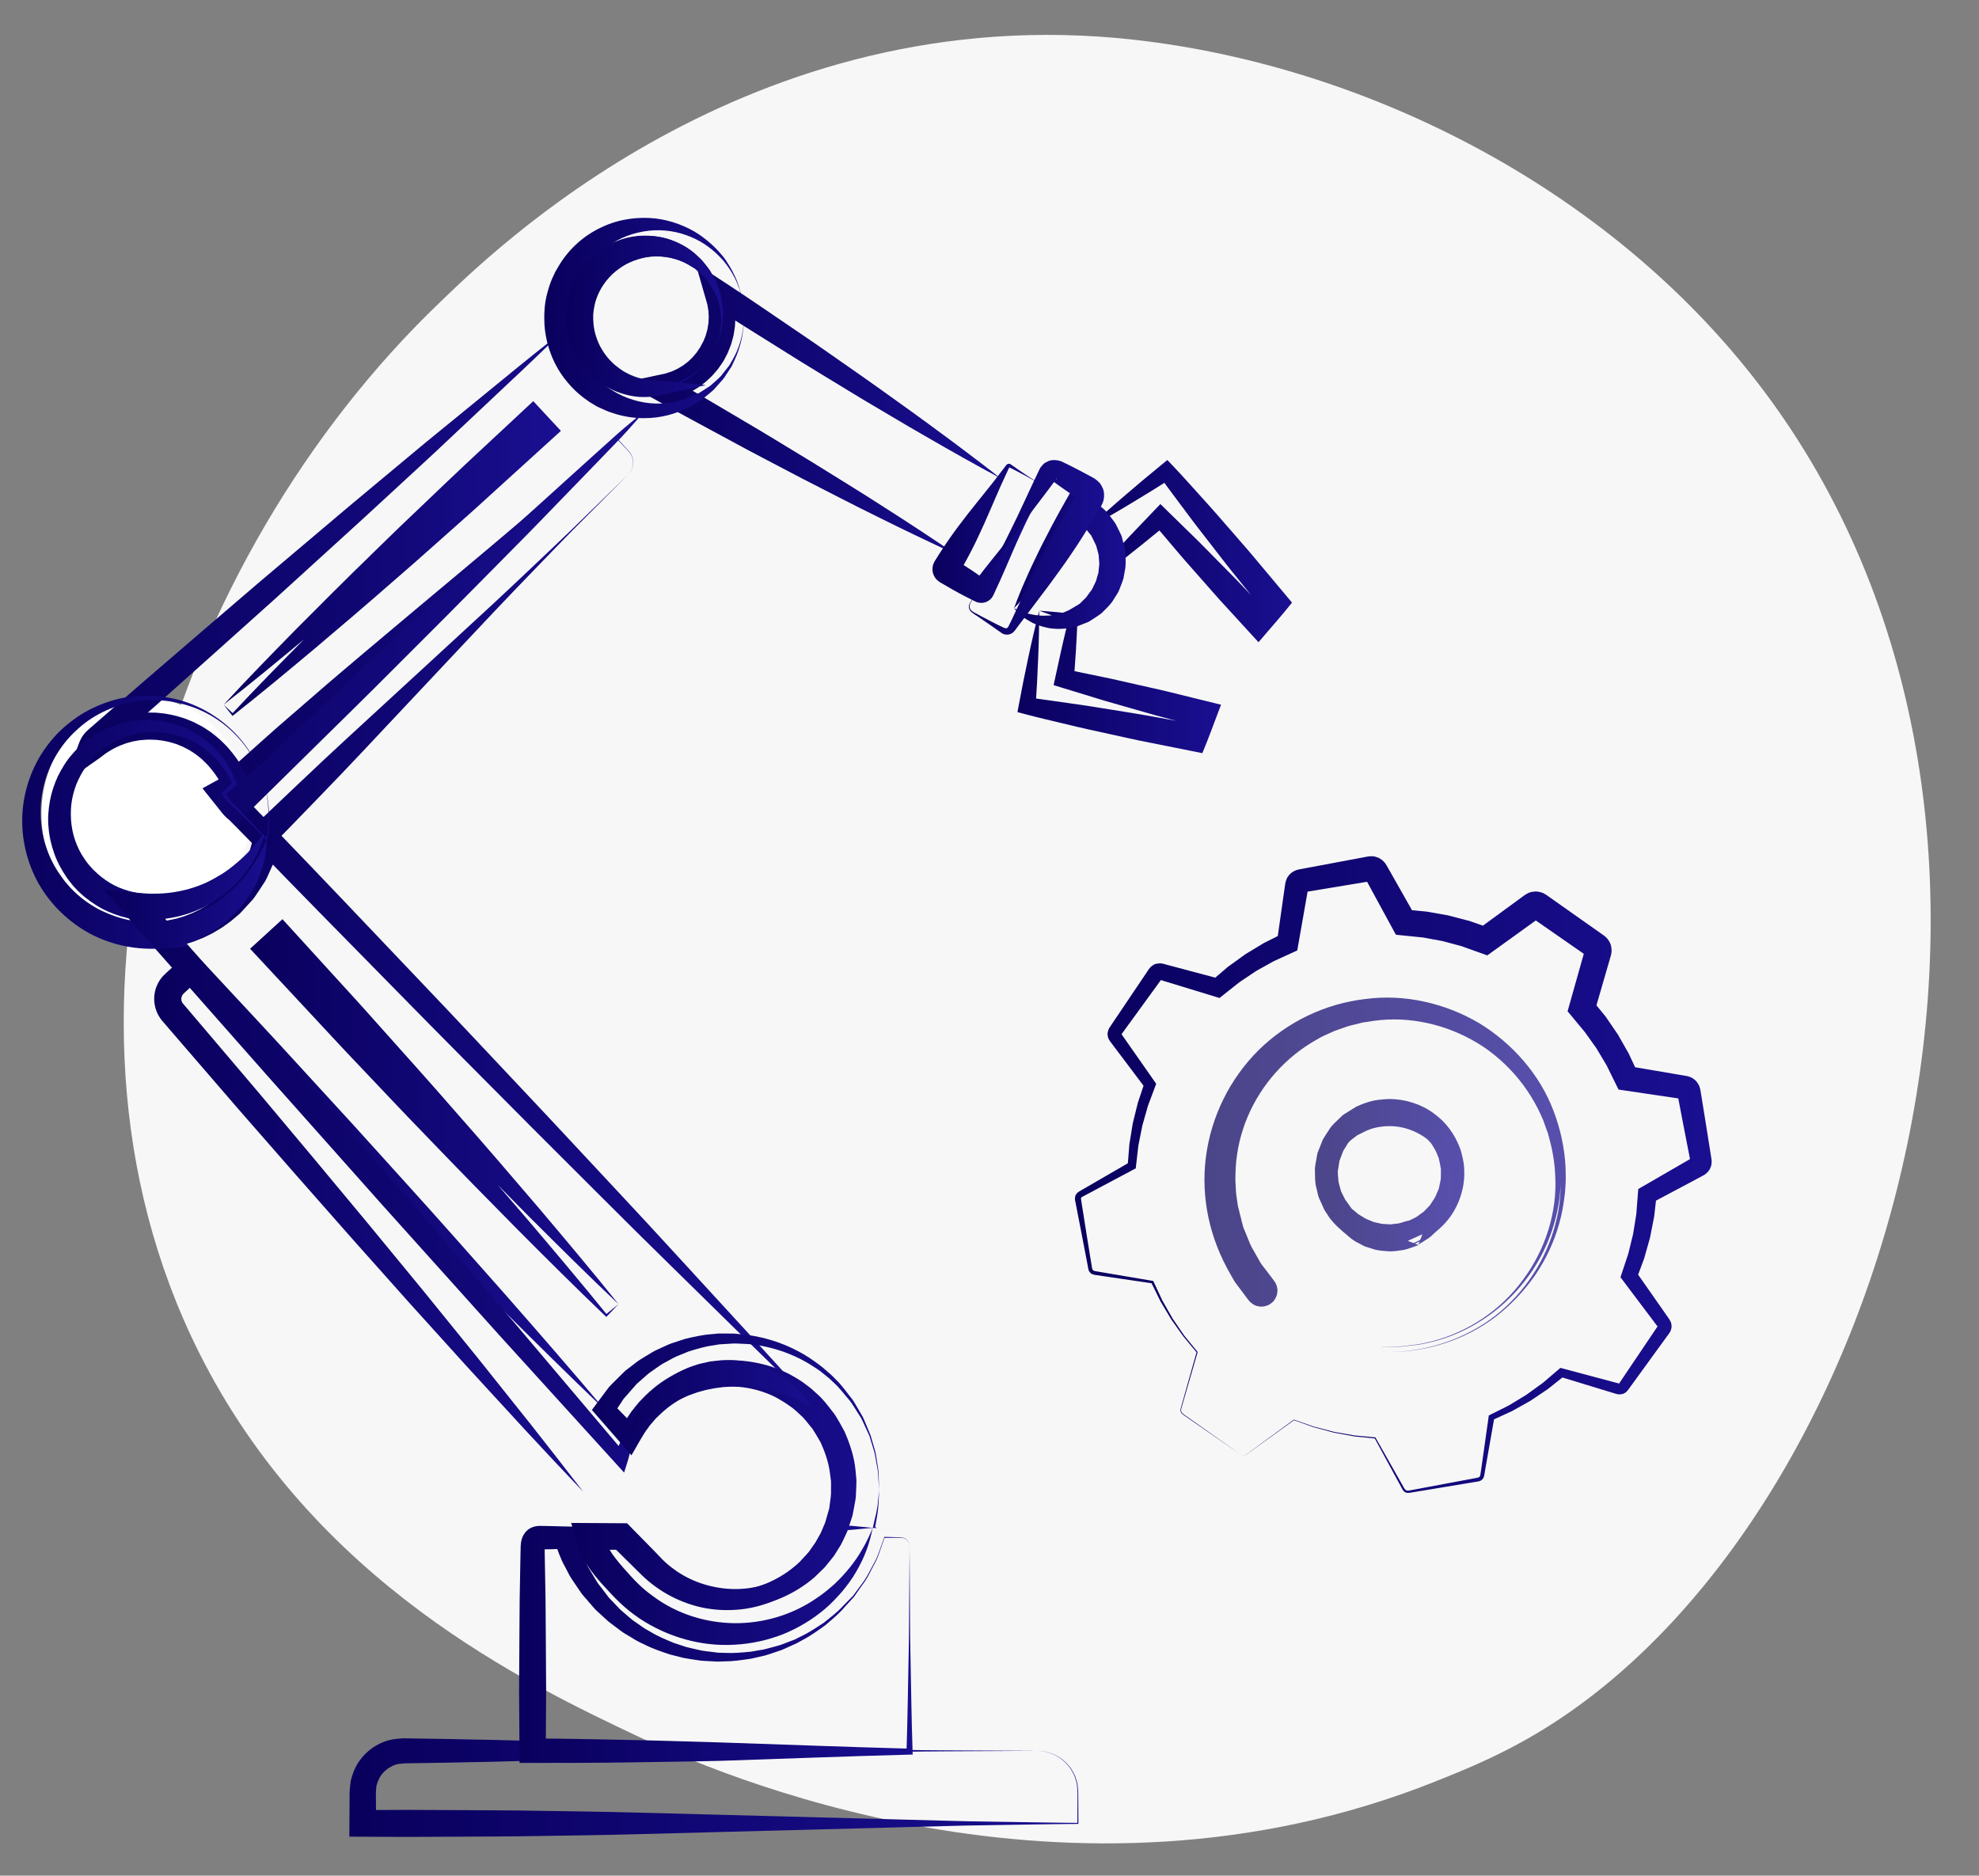<?xml version="1.0" encoding="utf-8"?>
<!-- Generator: Adobe Illustrator 16.0.0, SVG Export Plug-In . SVG Version: 6.00 Build 0)  -->
<!DOCTYPE svg PUBLIC "-//W3C//DTD SVG 1.1//EN" "http://www.w3.org/Graphics/SVG/1.1/DTD/svg11.dtd">
<svg version="1.1" id="Layer_1" xmlns="http://www.w3.org/2000/svg" xmlns:xlink="http://www.w3.org/1999/xlink" x="0px" y="0px"
	 width="218.893px" height="207.469px" viewBox="0 0 218.893 207.469" enable-background="new 0 0 218.893 207.469"
	 xml:space="preserve">
<rect x="0" y="0" width="218.893" height="207.469" fill="#808080" stroke="none"/>
<g>
	<path fill="#F7F7F7" d="M171.622,190.719c-4.965,3.178-9.354,4.932-12.822,6.319c-40.764,16.308-79.957-1.047-88.229-4.963
		c-12.217-5.785-35.832-16.968-48.591-42.538C2.674,110.852,19.337,61.515,48.634,33.462c5.358-5.131,34.067-33.868,76.825-29.063
		c25.877,2.908,53.467,16.725,70.254,39.674C230.951,92.245,209.244,166.645,171.622,190.719z"/>
	<g>
		<g>
			<g>
				<g>
					
						<linearGradient id="SVGID_1_" gradientUnits="userSpaceOnUse" x1="113.723" y1="72.545" x2="185.661" y2="72.545" gradientTransform="matrix(1 0 0 -1 4 202.469)">
						<stop  offset="0" style="stop-color:#09005D"/>
						<stop  offset="1" style="stop-color:#1A0F91"/>
					</linearGradient>
					<path fill="url(#SVGID_1_)" d="M137.226,160.896c0.129,0.07,0.28,0.123,0.428,0.076c0.146-0.035,0.263-0.136,0.383-0.224
						l0.724-0.53l1.447-1.059l2.896-2.119l0.011-0.008l0.014,0.005l2.177,0.76l2.229,0.582l2.269,0.399l2.294,0.214l0.032,0.003
						l0.016,0.027l2.73,4.817l0.342,0.603c0.107,0.205,0.226,0.4,0.388,0.429c0.149,0.047,0.4-0.034,0.625-0.067l0.681-0.128
						l2.722-0.511l2.723-0.51l0.681-0.127c0.23-0.053,0.473-0.062,0.584-0.158c0.088-0.061,0.122-0.214,0.153-0.473l0.101-0.685
						l0.776-5.483l0.021-0.159l0.167-0.083l2.039-1.021l1.947-1.181l1.841-1.333l1.726-1.477l0.2-0.17l0.252,0.066l5.354,1.43
						l0.669,0.178l0.167,0.045l0.083,0.021l0.021,0.006c-0.182-0.037-0.048-0.011-0.087-0.019h0.006l0.011,0.001l0.043,0.004
						l0.086,0.009c0.033,0.003-0.024-0.018-0.035-0.016c-0.051,0.002-0.076,0.019-0.076,0.011c-0.004,0.008-0.012,0.01-0.021,0.014
						c-0.001-0.002-0.01,0.019,0.003,0.002l0.048-0.071l0.193-0.288l0.387-0.574l1.548-2.298l1.548-2.298l0.387-0.575l0.194-0.287
						l0.048-0.071l0.006-0.01c-0.116,0.199-0.03,0.053-0.057,0.096l0.002-0.004l0.009-0.021l0.019-0.039l0.037-0.079
						c-0.011,0.005-0.037,0.049-0.044,0.077c-0.024,0.166-0.008,0.127,0.009,0.202c0.037,0.047-0.01-0.021-0.046-0.066l-0.104-0.138
						l-0.417-0.554l-3.334-4.426l-0.266-0.353l0.161-0.485l0.706-2.122l0.53-2.167l0.354-2.199l0.173-2.219l0.044-0.568l0.488-0.281
						l4.794-2.774l0.6-0.347l0.149-0.087l0.075-0.043l0.009-0.005l0.005-0.002c0.137-0.092-0.182,0.121-0.147,0.098l0.018-0.014
						l0.034-0.027l0.066-0.055c0.018-0.018-0.091,0.056-0.12,0.095c-0.046,0.049-0.083,0.106-0.106,0.165
						c-0.021,0.035-0.035,0.061-0.045,0.095c-0.015,0.067-0.027,0.132-0.029,0.202c-0.001,0.023,0.014,0.093,0.012,0.077
						l-0.017-0.085l-0.066-0.34l-0.132-0.68l-0.53-2.719l-0.522-2.72l-0.127-0.681l-0.064-0.34l-0.016-0.084l-0.002-0.012
						c-0.011-0.044,0.093,0.361,0.048,0.188l-0.002-0.004l-0.007-0.021l-0.015-0.041l-0.028-0.082
						c0.004,0.032,0.039,0.138,0.077,0.197c0.038,0.067,0.096,0.132,0.144,0.175c0.026,0.031,0.058,0.061,0.092,0.084
						c0.073,0.042,0.143,0.083,0.224,0.107c0.139,0.027,0.042,0.004-0.016,0l-0.171-0.025l-0.685-0.102l-5.479-0.81l-0.691-0.103
						l-0.349-0.707l-0.969-1.971l-1.125-1.883l-1.272-1.785l-1.399-1.686l-0.521-0.626l0.207-0.735l1.504-5.332l0.188-0.667
						l0.047-0.167l0.023-0.083l0.003-0.01l0.001-0.005c-0.021,0.1,0.047-0.23-0.044,0.222l0.002-0.021l0.005-0.043l0.01-0.086
						c0.006-0.039-0.009,0.028-0.013,0.072c-0.005,0.045-0.007,0.092-0.004,0.139c0.004,0.094,0.023,0.187,0.057,0.27
						c0.021,0.061,0.032,0.1,0.058,0.148c0.055,0.087,0.113,0.166,0.187,0.242c0.025,0.026,0.109,0.082,0.096,0.07l-0.07-0.05
						l-0.285-0.197l-0.568-0.395l-2.275-1.58l-2.274-1.58l-0.569-0.395l-0.284-0.197l-0.07-0.05l-0.01-0.006
						c0.401,0.236,0.108,0.064,0.197,0.116l-0.005-0.002l-0.02-0.009l-0.039-0.019l-0.078-0.038c0.038,0.027,0.155,0.083,0.24,0.101
						c0.09,0.024,0.194,0.03,0.272,0.026c0.052,0.003,0.105,0,0.158-0.01c0.103-0.027,0.203-0.055,0.299-0.108
						c0.146-0.098,0.049-0.039,0.007-0.004l-0.141,0.101l-0.563,0.405l-4.493,3.238l-0.634,0.457l-0.781-0.279l-2.063-0.737
						l-2.114-0.569l-2.152-0.395l-2.18-0.22l-0.822-0.083l-0.357-0.657l-2.646-4.864l-0.33-0.609l-0.083-0.152l-0.041-0.076
						l-0.005-0.01l-0.003-0.005c-0.106-0.162,0.145,0.216,0.116,0.176l-0.013-0.018l-0.026-0.034l-0.053-0.069
						c-0.015-0.015,0.078,0.116,0.131,0.154c0.064,0.058,0.14,0.104,0.213,0.136c0.047,0.025,0.083,0.042,0.13,0.056
						c0.091,0.019,0.18,0.034,0.272,0.033c0.033,0.001,0.123-0.02,0.104-0.018l-0.085,0.014l-0.341,0.057l-0.683,0.113l-2.732,0.453
						l-2.731,0.453l-0.684,0.113l-0.341,0.056l-0.085,0.014l-0.011,0.002c0.392-0.102,0.105-0.027,0.191-0.049l-0.005,0.001
						l-0.021,0.007l-0.041,0.014l-0.083,0.027c0.031-0.004,0.136-0.04,0.193-0.077c0.067-0.038,0.13-0.095,0.173-0.143
						c0.03-0.026,0.059-0.058,0.082-0.092c0.04-0.072,0.082-0.143,0.104-0.225c0.026-0.14,0.002-0.045-0.004,0.013l-0.029,0.171
						l-0.115,0.683l-0.958,5.455l-0.111,0.634l-0.592,0.271l-2.015,0.918l-1.936,1.08l-1.845,1.235l-1.742,1.381l-0.468,0.373
						l-0.494-0.15l-5.299-1.618l-0.662-0.202l-0.166-0.051l-0.083-0.025l-0.011-0.002l-0.005-0.002
						c0.061,0.012-0.142-0.029,0.133,0.026l-0.021-0.003l-0.043-0.006l-0.086-0.012c-0.03-0.004,0.068,0.02,0.098,0.014
						c0.046-0.001,0.092-0.012,0.131-0.03c0.025-0.007,0.041-0.01,0.06-0.021c0.032-0.025,0.063-0.047,0.093-0.075
						c0.009-0.009,0.032-0.05,0.019-0.036l-0.051,0.07l-0.204,0.279l-0.406,0.562l-1.629,2.241l-1.629,2.24l-0.64,0.885
						c0.021-0.166-0.001-0.125-0.02-0.193c-0.037-0.043,0.006,0.023,0.041,0.07l0.099,0.142l0.397,0.567l3.176,4.541l0.194,0.277
						l-0.119,0.322l-0.791,2.116l-0.619,2.176l-0.441,2.222l-0.26,2.254l-0.031,0.269l-0.206,0.108l-4.89,2.604l-0.611,0.325
						c-0.08,0.045-0.255,0.13-0.255,0.142c-0.055,0.036-0.096,0.076-0.07,0.07c0.001-0.004-0.008,0.003-0.012,0.029
						c-0.036,0.02,0.021,0.312,0.054,0.53l0.108,0.685l0.433,2.734l0.441,2.734l0.113,0.684c0.047,0.23,0.051,0.473,0.144,0.586
						c0.057,0.094,0.217,0.135,0.472,0.17l0.684,0.117l5.46,0.924l0.071,0.013l0.03,0.067l0.971,2.082l1.136,2l1.298,1.901
						l1.458,1.782l0.02,0.023l-0.008,0.027l-1.043,3.6l-0.521,1.799c-0.084,0.297-0.183,0.603-0.253,0.896
						c-0.042,0.161,0.017,0.293,0.098,0.417c0.096,0.109,0.237,0.189,0.362,0.282L137.226,160.896z M137.226,160.896l-6.155-4.273
						c-0.126-0.094-0.262-0.166-0.376-0.291c-0.093-0.125-0.156-0.313-0.114-0.461c0.074-0.313,0.167-0.604,0.249-0.907l0.509-1.803
						l1.018-3.606l0.012,0.051l-1.478-1.777l-1.341-1.887l-1.187-1.987l-1.022-2.08l0.103,0.08l-5.479-0.808l-0.685-0.102
						c-0.189-0.031-0.543-0.038-0.761-0.345c-0.063-0.084-0.086-0.146-0.101-0.194c-0.013-0.042-0.013-0.021-0.036-0.113
						l-0.016-0.086l-0.063-0.34l-0.129-0.68l-0.521-2.721l-0.53-2.717l-0.132-0.681c-0.021-0.233-0.145-0.401-0.062-0.834
						c0.008-0.157,0.257-0.435,0.306-0.451c0.178-0.135,0.222-0.137,0.339-0.212l0.599-0.347l4.793-2.775l-0.235,0.377l0.186-2.34
						l0.375-2.319l0.563-2.285l0.746-2.235l0.074,0.601l-3.335-4.425l-0.417-0.553l-0.104-0.14
						c-0.033-0.045-0.063-0.069-0.146-0.221c-0.067-0.121-0.123-0.248-0.141-0.387c-0.028-0.128-0.042-0.275,0-0.471
						c0.016-0.086,0.046-0.188,0.07-0.25l0.037-0.078l0.018-0.039l0.009-0.02l0.07-0.121l0.048-0.071l0.193-0.287l0.387-0.574
						l1.548-2.298l1.547-2.298l0.388-0.575l0.192-0.287l0.048-0.072c0.022-0.031,0.089-0.111,0.138-0.162
						c0.104-0.117,0.223-0.213,0.362-0.283c0.158-0.176,0.93-0.195,0.869-0.164l0.043,0.004l0.021,0.002l0.159,0.033l0.083,0.022
						l0.167,0.046l0.669,0.178l5.354,1.428l-0.961,0.221l1.82-1.553l1.941-1.403l2.053-1.243l2.148-1.074l-0.703,0.904l0.777-5.484
						l0.102-0.685l0.025-0.171c0.011-0.056,0.001-0.076,0.07-0.324c0.055-0.194,0.132-0.374,0.251-0.534
						c0.057-0.082,0.119-0.16,0.184-0.233c0.085-0.085,0.197-0.175,0.31-0.248c0.104-0.071,0.253-0.145,0.334-0.177l0.082-0.029
						l0.041-0.014l0.021-0.007l0.218-0.057l0.085-0.016l0.34-0.063l0.682-0.128l2.721-0.511l2.722-0.511l0.682-0.127l0.34-0.064
						l0.085-0.016c0.038-0.007,0.186-0.022,0.276-0.024c0.21-0.011,0.412,0.011,0.611,0.076c0.102,0.031,0.194,0.062,0.295,0.107
						c0.122,0.064,0.244,0.143,0.356,0.233c0.098,0.074,0.247,0.228,0.268,0.257l0.055,0.067l0.026,0.034l0.015,0.017l0.13,0.199
						l0.043,0.075l0.085,0.15l0.343,0.602l2.729,4.818l-1.182-0.739l2.416,0.225l2.391,0.421l2.348,0.613l2.291,0.8l-1.415,0.176
						l4.47-3.272l0.56-0.409l0.14-0.103c0.051-0.033,0.044-0.046,0.297-0.19c0.197-0.11,0.4-0.191,0.621-0.223
						c0.109-0.02,0.22-0.032,0.329-0.038c0.135-0.001,0.297,0.017,0.444,0.048c0.142,0.028,0.316,0.088,0.409,0.129l0.078,0.039
						l0.039,0.019l0.02,0.01l0.22,0.13l0.071,0.05l0.282,0.2l0.566,0.399l2.264,1.597l2.264,1.596l0.565,0.399l0.283,0.199
						l0.071,0.05c0.033,0.023,0.155,0.122,0.223,0.188c0.164,0.148,0.296,0.316,0.396,0.512c0.052,0.099,0.097,0.188,0.138,0.302
						c0.043,0.139,0.074,0.289,0.09,0.438c0.018,0.124,0.011,0.36,0.005,0.381l-0.011,0.085l-0.005,0.043l-0.003,0.021l-0.052,0.248
						l-0.024,0.082l-0.048,0.168l-0.193,0.664l-1.542,5.322l-0.313-1.361l1.535,1.877l1.366,2l1.197,2.105l1.022,2.193l-1.04-0.811
						l5.46,0.926l0.683,0.115l0.171,0.029c0.056,0.012,0.075,0.004,0.322,0.073c0.192,0.056,0.372,0.133,0.533,0.254
						c0.082,0.058,0.159,0.12,0.232,0.185c0.085,0.086,0.176,0.199,0.249,0.313c0.071,0.105,0.146,0.256,0.177,0.338l0.027,0.082
						l0.014,0.041l0.063,0.234l0.014,0.084l0.058,0.342l0.112,0.683l0.44,2.734l0.434,2.735l0.108,0.684l0.054,0.342l0.015,0.085
						c0.007,0.041,0.018,0.167,0.019,0.249c0.008,0.188-0.013,0.366-0.073,0.541c-0.027,0.089-0.056,0.172-0.097,0.26
						c-0.057,0.105-0.126,0.211-0.204,0.309c-0.064,0.084-0.196,0.213-0.224,0.231l-0.069,0.052l-0.035,0.026l-0.017,0.013
						l-0.161,0.106l-0.01,0.005l-0.077,0.041l-0.152,0.082l-0.61,0.325l-4.891,2.603l0.532-0.849l-0.271,2.375l-0.461,2.342
						l-0.648,2.293l-0.831,2.229l-0.104-0.836l3.176,4.541l0.396,0.567l0.099,0.142c0.032,0.05,0.058,0.072,0.141,0.226
						c0.067,0.125,0.121,0.252,0.137,0.394c0.026,0.127,0.038,0.277-0.007,0.473c-0.017,0.085-0.048,0.188-0.073,0.247l-0.04,0.077
						l-0.02,0.039l-0.01,0.02l-0.071,0.118l-0.051,0.069l-0.204,0.28l-0.407,0.562l-1.628,2.242l-1.628,2.242l-0.407,0.561
						l-0.204,0.279c-0.026,0.039-0.251,0.348-0.459,0.422c-0.145,0.134-0.692,0.146-0.689,0.117l-0.042-0.006l-0.113-0.022
						l-0.021-0.007l-0.083-0.024l-0.166-0.05l-0.663-0.202l-5.3-1.618l0.453-0.104l-1.834,1.459l-1.944,1.306l-2.041,1.142
						l-2.123,0.971l0.188-0.241l-0.958,5.456l-0.116,0.683c-0.025,0.125-0.021,0.204-0.074,0.365
						c-0.049,0.159-0.126,0.29-0.286,0.396c-0.085,0.063-0.146,0.084-0.195,0.098c-0.042,0.012-0.022,0.012-0.115,0.033
						l-0.085,0.015l-0.341,0.058l-0.683,0.112l-2.732,0.453l-2.732,0.453l-0.683,0.112c-0.229,0.021-0.439,0.121-0.74,0.047
						c-0.31-0.092-0.412-0.362-0.519-0.553l-0.33-0.608l-2.646-4.866l0.049,0.03l-2.302-0.231l-2.272-0.417l-2.231-0.6l-2.175-0.778
						l0.025-0.003l-2.909,2.099l-1.455,1.049l-0.728,0.523c-0.119,0.086-0.238,0.188-0.386,0.221
						C137.507,161.021,137.354,160.968,137.226,160.896z"/>
				</g>
			</g>
			<g opacity="0.72">
				<g>
					
						<linearGradient id="SVGID_2_" gradientUnits="userSpaceOnUse" x1="140.696" y1="72.665" x2="158.684" y2="72.665" gradientTransform="matrix(1 0 0 -1 4 202.469)">
						<stop  offset="0" style="stop-color:#09005D"/>
						<stop  offset="1" style="stop-color:#1A0F91"/>
					</linearGradient>
					<path fill="url(#SVGID_2_)" d="M153.704,138.044c0,0-0.184-0.011-0.527-0.033c-0.171-0.017-0.386-0.01-0.631-0.052
						c-0.246-0.049-0.527-0.105-0.845-0.168c-0.313-0.074-0.646-0.208-1.02-0.327c-0.356-0.155-0.743-0.335-1.143-0.551
						c-0.771-0.479-1.604-1.113-2.331-2.017c-0.191-0.217-0.329-0.479-0.502-0.729c-0.088-0.146-0.154-0.216-0.263-0.427
						l-0.177-0.407c-0.124-0.272-0.25-0.548-0.377-0.829c-0.116-0.292-0.172-0.654-0.259-0.997
						c-0.214-0.712-0.165-1.415-0.189-2.165c0-0.373,0.104-0.734,0.159-1.115l0.104-0.571l0.015-0.072l0.007-0.036l0.003-0.018
						c-0.008,0.014,0.08-0.187,0.045-0.108l0.047-0.12l0.095-0.24c0.126-0.322,0.254-0.646,0.382-0.974
						c0.2-0.354,0.451-0.729,0.693-1.097c0.233-0.4,0.537-0.686,0.841-0.977c0.314-0.277,0.583-0.633,0.959-0.839l1.098-0.686
						l0.14-0.083l0.194-0.083l0.252-0.107c0.173-0.071,0.313-0.143,0.563-0.215c0.931-0.333,1.75-0.403,2.65-0.437
						c1.765,0.009,3.52,0.569,4.901,1.591c1.417,1.015,2.373,2.396,2.943,3.965c0.188,0.591,0.404,1.489,0.421,2.206
						c0.04,0.742-0.015,1.464-0.167,2.139c-0.291,1.352-0.88,2.514-1.599,3.416c-1.455,1.811-3.251,2.61-4.483,2.904
						c-0.313,0.082-0.594,0.143-0.844,0.169c-0.247,0.04-0.458,0.067-0.631,0.067C153.887,138.036,153.704,138.044,153.704,138.044z
						 M153.704,138.044c0,0,0.185-0.011,0.527-0.033c0.172-0.002,0.382-0.034,0.628-0.079c0.248-0.033,0.528-0.094,0.832-0.197
						c0.613-0.182,1.341-0.496,2.047-1.024c0.712-0.519,1.41-1.254,1.91-2.188c0.52-0.922,0.828-2.045,0.817-3.207
						c0.01-0.58-0.073-1.166-0.227-1.734c-0.149-0.604-0.367-1.001-0.698-1.684c-0.566-0.936-1.462-1.86-2.479-2.426
						c-1.025-0.586-2.201-0.914-3.376-0.906c-0.564-0.006-1.225,0.082-1.688,0.209c-0.208,0.039-0.764,0.246-0.886,0.309
						l-0.794,0.396c-0.283,0.108-0.477,0.342-0.728,0.5l-0.36,0.262c-0.121,0.087-0.185,0.195-0.285,0.287
						c-0.186,0.197-0.384,0.367-0.584,0.584c-0.184,0.301-0.364,0.599-0.543,0.894l-0.135,0.222l-0.067,0.109
						c-0.039,0.087,0.043-0.104,0.033-0.079l-0.005,0.013l-0.011,0.025l-0.02,0.053l-0.163,0.412
						c-0.098,0.277-0.254,0.547-0.31,0.834c-0.091,0.572-0.269,1.168-0.208,1.706c0.013,0.28-0.026,0.55,0.023,0.847
						c0.068,0.301,0.135,0.597,0.201,0.888l0.105,0.431l0.145,0.34c0.116,0.244,0.197,0.508,0.336,0.732
						c0.504,0.938,1.22,1.648,1.92,2.186c0.366,0.24,0.721,0.465,1.064,0.635c0.357,0.138,0.681,0.291,0.986,0.383
						c0.619,0.167,1.117,0.254,1.465,0.26C153.521,138.029,153.704,138.044,153.704,138.044z"/>
					
						<linearGradient id="SVGID_3_" gradientUnits="userSpaceOnUse" x1="141.807" y1="71.174" x2="157.574" y2="71.174" gradientTransform="matrix(1 0 0 -1 4 202.469)">
						<stop  offset="0" style="stop-color:#09005D"/>
						<stop  offset="1" style="stop-color:#1A0F91"/>
					</linearGradient>
					<path fill="url(#SVGID_3_)" d="M153.683,124.169c-0.474,0.017-0.944,0.067-1.403,0.179c-0.453,0.123-0.904,0.288-1.305,0.512
						l-0.599,0.385c-0.205,0.122-0.399,0.256-0.552,0.431c-0.318,0.339-0.667,0.622-0.885,1.038l-0.358,0.577
						c-0.094,0.206-0.162,0.424-0.243,0.631c-0.063,0.197-0.188,0.443-0.201,0.593l-0.109,0.707
						c-0.121,0.494-0.002,0.883,0.003,1.282c0.015,0.392,0.2,0.813,0.278,1.202c0.063,0.193,0.181,0.373,0.265,0.557l0.134,0.271
						l0.065,0.135l0.032,0.066l0.004,0.01c0.042,0.084-0.057-0.11-0.044-0.088l0.003,0.004l0.013,0.018l0.026,0.036l0.415,0.58
						c0.139,0.173,0.273,0.438,0.418,0.508l0.398,0.326l0.186,0.167l0.245,0.146c0.322,0.199,0.623,0.418,0.984,0.529
						c0.173,0.066,0.339,0.147,0.511,0.209l0.538,0.117c0.351,0.12,0.722,0.083,1.079,0.123c0.182,0.032,0.36,0,0.539-0.031
						l0.539-0.055c0.354-0.072,0.688-0.22,1.048-0.296l1.506-0.313l0.43,1.049l0.21,0.516l-2.638,1.184l-0.204-0.517l-0.495-1.249
						l1.209-0.629c0.249-0.129,0.501-0.254,0.762-0.374c0.271-0.106,0.464-0.325,0.712-0.479c0.259-0.146,0.439-0.377,0.649-0.586
						l0.315-0.322l0.242-0.379c0.164-0.254,0.359-0.502,0.454-0.797c0.099-0.289,0.299-0.566,0.329-0.881
						c0.053-0.308,0.157-0.623,0.18-0.945l0.01-0.986c-0.048-0.324-0.122-0.65-0.191-0.984c-0.014-0.07-0.046-0.195-0.043-0.223
						l-0.105-0.251l-0.211-0.502c-0.152-0.315-0.335-0.583-0.517-0.882c-0.236-0.254-0.44-0.551-0.709-0.778
						c-0.272-0.224-0.534-0.472-0.85-0.64l-0.46-0.277l-0.498-0.203c-0.326-0.158-0.684-0.219-1.033-0.303
						C154.407,124.204,154.042,124.21,153.683,124.169z M153.683,124.169c0.358,0.033,0.725,0.019,1.08,0.09
						c0.352,0.082,0.718,0.116,1.057,0.252l0.519,0.173l0.495,0.235c0.345,0.136,0.637,0.362,0.95,0.56
						c0.316,0.195,0.574,0.467,0.868,0.705c0.249,0.276,0.539,0.564,0.76,0.864l0.306,0.451l0.153,0.226
						c0.071,0.139,0.087,0.189,0.133,0.289c0.15,0.354,0.331,0.707,0.475,1.076l0.271,1.166c0.065,0.396,0.044,0.803,0.064,1.214
						c0.043,0.419-0.095,0.812-0.143,1.228c-0.043,0.422-0.198,0.81-0.357,1.201l-0.238,0.594l-0.336,0.543
						c-0.235,0.357-0.444,0.748-0.772,1.037c-0.314,0.294-0.594,0.65-0.961,0.889l-1.115,0.708l0.714-1.877l0.25,0.497l-2.638,1.184
						l-0.244-0.498l1.936,0.735c-0.542,0.201-1.089,0.425-1.656,0.551c-0.578,0.063-1.161,0.209-1.743,0.142
						c-0.582-0.049-1.17-0.063-1.719-0.273l-0.83-0.258c-0.262-0.122-0.513-0.27-0.766-0.406c-0.526-0.244-0.959-0.63-1.385-1.011
						l-0.319-0.282c-0.101-0.113-0.195-0.238-0.289-0.359l-0.54-0.737c-0.206-0.259-0.241-0.451-0.355-0.675l-0.295-0.649
						l-0.081-0.176l-0.025-0.101l-0.048-0.203l-0.093-0.4c-0.054-0.268-0.135-0.525-0.157-0.795
						c0.003-0.553-0.082-1.063,0.017-1.616c0.104-0.538,0.156-1.116,0.368-1.521l0.264-0.664c0.113-0.305,0.261-0.459,0.389-0.693
						c0.136-0.212,0.257-0.432,0.402-0.63l0.51-0.547c0.301-0.388,0.73-0.664,1.115-0.957c0.369-0.324,0.833-0.454,1.243-0.693
						c0.439-0.209,0.896-0.334,1.36-0.437C152.738,124.215,153.21,124.175,153.683,124.169z"/>
				</g>
			</g>
			<g opacity="0.72">
				
					<linearGradient id="SVGID_4_" gradientUnits="userSpaceOnUse" x1="129.144" y1="72.525" x2="170.411" y2="72.525" gradientTransform="matrix(1 0 0 -1 4 202.469)">
					<stop  offset="0" style="stop-color:#09005D"/>
					<stop  offset="1" style="stop-color:#1A0F91"/>
				</linearGradient>
				<path fill="url(#SVGID_4_)" d="M153.75,149.54l-0.427-0.004c-0.139-0.011-0.292,0.021-0.419-0.052
					c-0.126-0.073-0.169-0.254-0.094-0.375c0.073-0.14,0.246-0.152,0.382-0.146l1.707-0.033c0.285-0.008,0.564-0.064,0.848-0.094
					l0.845-0.107c0.565-0.049,1.115-0.222,1.674-0.326h0.006c-0.002-0.002-0.012,0.005-0.006,0.002l0.013-0.004
					c-0.009-0.004-0.031,0.019-0.025,0.029l0.028-0.029c-0.01-0.004-0.03,0.017-0.026,0.026l0.022-0.028
					c4.056-1.02,7.731-3.469,10.176-6.84c2.488-3.328,3.819-7.515,3.561-11.623c-0.044-1.056-0.196-2.065-0.408-3.043
					c-0.131-0.504-0.245-1.021-0.391-1.517l-0.512-1.426c-0.775-1.886-1.866-3.636-3.208-5.15c-1.351-1.517-2.906-2.808-4.715-3.791
					c-1.749-0.963-3.646-1.638-5.618-1.983c-1.963-0.354-3.983-0.348-5.936,0.006l-0.368,0.055
					c-0.042,0.007-0.165,0.021-0.142,0.021l-0.189,0.047l-0.762,0.188c-0.529,0.111-0.984,0.272-1.429,0.435l-0.677,0.236
					l-0.674,0.303c-0.454,0.192-0.897,0.404-1.318,0.66c-3.436,1.909-6.164,4.988-7.675,8.563c-0.754,1.789-1.202,3.7-1.315,5.627
					c-0.007,0.462-0.048,1.01-0.032,1.401c0.032,0.513,0.036,1.066,0.09,1.545l0.185,1.289l0.384,1.522l0.191,0.761
					c0.081,0.229,0.177,0.431,0.263,0.646l0.519,1.283c0.188,0.426,0.465,0.838,0.69,1.259c0.25,0.41,0.438,0.86,0.759,1.226
					l0.875,1.146l0.217,0.288l0.214,0.296l0.025,0.042c0.022,0.043-0.017-0.037,0.058,0.108c0.064,0.131,0.115,0.279,0.146,0.43
					c0.016,0.253,0.078,0.07,0.004,0.673l-0.021,0.097c-0.03,0.151-0.187,0.526-0.373,0.729c0.118-0.033-0.515,0.435-0.439,0.37
					l-0.042,0.025l-0.098,0.051c-0.131,0.062-0.278,0.111-0.432,0.142c-0.152,0.03-0.307,0.041-0.45,0.034
					c-0.104-0.01-0.207-0.027-0.31-0.053c-0.4-0.078-0.793-0.385-0.997-0.655l-0.119-0.156l-0.941-1.256l-0.47-0.628l-0.434-0.762
					c-2.352-4.033-3.32-8.508-2.763-12.996c0.585-4.547,2.668-8.715,5.843-11.873c3.185-3.137,7.389-5.137,11.783-5.645
					c4.345-0.589,8.862,0.463,12.587,2.658c3.676,2.234,6.716,5.675,8.229,9.68c0.766,1.984,1.236,4.131,1.341,6.219
					c0.005,0.539,0.042,1.064,0.02,1.61c-0.042,0.524-0.038,1.041-0.119,1.572c-0.128,1.062-0.309,2.104-0.605,3.12
					c-0.57,2.035-1.479,3.97-2.668,5.707c-1.204,1.723-2.666,3.262-4.323,4.552C162.12,148.162,157.937,149.546,153.75,149.54z
					 M153.75,149.54c4.188-0.031,8.343-1.452,11.647-4.005c3.276-2.579,5.673-6.256,6.673-10.274
					c1.053-3.995,0.559-8.343-1.074-12.075c-0.804-1.879-1.963-3.593-3.35-5.07c-1.357-1.45-3.001-2.752-4.769-3.708
					c-3.561-1.882-7.677-2.657-11.628-1.944c-3.896,0.623-7.57,2.576-10.232,5.443c-2.7,2.814-4.424,6.603-4.808,10.369
					c-0.472,3.834,0.512,7.939,2.406,11.102l0.334,0.607l0.476,0.623l0.951,1.25l0.117,0.156c-0.115-0.18-0.408-0.386-0.675-0.447
					c-0.072-0.018-0.143-0.025-0.215-0.027c-0.111-0.01-0.233-0.004-0.354,0.021c-0.12,0.026-0.234,0.072-0.334,0.131
					c-0.091,0.055-0.001,0-0.01,0.006l0.042-0.023c0.107-0.076-0.508,0.365-0.371,0.305c-0.149,0.149-0.26,0.476-0.262,0.569
					l0.021-0.096c-0.063,0.569-0.019,0.354-0.005,0.575c0.025,0.119,0.071,0.234,0.129,0.334c0.069,0.113,0.005,0.008,0.015,0.021
					l-0.025-0.042c0.313,0.431,0.068,0.095,0.13,0.181l-0.032-0.043l-0.255-0.338l-1.017-1.357
					c-0.365-0.436-0.592-0.961-0.881-1.445c-0.267-0.502-0.568-0.971-0.8-1.501l-0.639-1.636c-0.101-0.271-0.215-0.551-0.303-0.816
					l-0.185-0.763l-0.37-1.524l-0.023-0.096c0,0.004-0.045-0.218-0.029-0.148l-0.007-0.056l-0.027-0.217l-0.057-0.435l-0.106-0.867
					c-0.056-0.563-0.052-1.057-0.079-1.588c-0.021-0.653,0.044-1.151,0.066-1.734c0.192-2.246,0.771-4.453,1.695-6.496
					c1.828-4.102,5.103-7.508,9.086-9.479c0.488-0.267,0.998-0.484,1.519-0.681l0.771-0.307l0.816-0.247
					c0.549-0.17,1.091-0.326,1.592-0.408l0.77-0.154l0.192-0.039c0.151-0.033,0.16-0.021,0.247-0.035l0.411-0.045
					c2.181-0.295,4.414-0.207,6.551,0.274c2.133,0.466,4.194,1.3,6.06,2.442c1.828,1.096,3.489,2.585,4.843,4.252
					c1.36,1.676,2.431,3.572,3.161,5.593l0.48,1.551c0.126,0.515,0.216,1.026,0.326,1.539c0.188,1.074,0.292,2.148,0.292,3.187
					c0.054,4.267-1.386,8.496-3.999,11.802c-2.582,3.326-6.278,5.758-10.359,6.749l0.022-0.027c0.002,0.012-0.02,0.032-0.03,0.029
					l0.028-0.029c0.003,0.012-0.021,0.034-0.033,0.03l0.012-0.003c0.001,0-0.014,0.005-0.021,0.005h0.005
					c-0.562,0.101-1.107,0.267-1.679,0.312l-0.85,0.101c-0.283,0.026-0.564,0.082-0.85,0.086l-1.707,0.019
					c-0.14-0.007-0.3,0.006-0.372,0.135c-0.076,0.123-0.033,0.293,0.087,0.367c0.124,0.07,0.276,0.041,0.416,0.054L153.75,149.54z"
					/>
			</g>
		</g>
	</g>
</g>
<g>
	<ellipse fill="#FFFFFF" cx="16.111" cy="90.039" rx="11.534" ry="12.837"/>
	<g>
		<g>
			
				<linearGradient id="SVGID_5_" gradientUnits="userSpaceOnUse" x1="34.642" y1="4.734" x2="116.741" y2="4.734" gradientTransform="matrix(1 0 0 -1 4 202.469)">
				<stop  offset="0" style="stop-color:#09005D"/>
				<stop  offset="1" style="stop-color:#1A0F91"/>
			</linearGradient>
			<path fill="url(#SVGID_5_)" d="M114.731,193.665l-10.087,0.054c-3.362,0.012-6.726,0.094-10.087,0.137
				c-3.362,0.035-6.726,0.155-10.087,0.234l-10.088,0.264l-20.174,0.525l-5.043,0.1l-2.521,0.039l-1.262,0.021l-0.631,0.01
				l-0.079,0.001h-0.04c0.057-0.003-0.151,0.008,0.12-0.006l-0.02,0.002l-0.157,0.02l-0.313,0.037
				c-0.516,0.022-0.59,0.172-0.828,0.213c-0.229,0.155-0.521,0.246-0.714,0.463c-0.464,0.344-0.778,0.853-0.965,1.382l-0.124,0.405
				c-0.007,0.144-0.019,0.285-0.034,0.427c-0.025,0.114-0.022,0.336-0.02,0.549l0.003,0.63l0.015,2.521l-1.476-1.475
				c3.296-0.029,6.592-0.025,9.888,0.002c3.296,0.024,6.592,0.018,9.888,0.084c3.296,0.063,6.592,0.082,9.888,0.178l9.887,0.258
				l19.775,0.52c3.296,0.076,6.592,0.198,9.887,0.235c3.296,0.045,6.592,0.118,9.889,0.141l-0.058,0.058l0.015-2.646
				c-0.004-0.443,0.024-0.878-0.036-1.316c-0.032-0.217-0.016-0.446-0.1-0.649l-0.19-0.626c-0.09-0.198-0.203-0.389-0.305-0.582
				c-0.089-0.203-0.238-0.365-0.377-0.536c-0.143-0.166-0.264-0.354-0.445-0.481l-0.509-0.42l-0.577-0.317
				c-0.186-0.125-0.409-0.158-0.615-0.233c-0.21-0.066-0.417-0.145-0.641-0.15L114.731,193.665z M114.731,193.665l0.659,0.063
				c0.223,0.002,0.432,0.08,0.643,0.144c0.207,0.073,0.433,0.104,0.619,0.228l0.585,0.313l0.516,0.417
				c0.186,0.126,0.31,0.314,0.455,0.48c0.142,0.17,0.295,0.332,0.388,0.537c0.104,0.194,0.22,0.385,0.313,0.586l0.201,0.637
				c0.088,0.209,0.072,0.435,0.105,0.652c0.066,0.437,0.043,0.887,0.052,1.323l0.014,2.646v0.058h-0.057
				c-3.296,0.022-6.593,0.096-9.889,0.142c-3.295,0.036-6.591,0.158-9.887,0.234l-19.775,0.52l-9.887,0.26
				c-3.296,0.096-6.592,0.115-9.888,0.178c-3.296,0.066-6.592,0.061-9.887,0.084c-3.297,0.027-6.593,0.032-9.889,0.002l-1.481-0.014
				l0.008-1.461l0.014-2.522l0.003-0.63c0.001-0.207-0.004-0.405,0.031-0.709l0.092-0.829c0.064-0.271,0.155-0.535,0.238-0.8
				c0.709-2.105,2.735-3.719,4.958-3.873l0.313-0.027l0.157-0.013l0.18-0.009h0.039l0.079,0.001l0.632,0.01l1.261,0.021l2.521,0.039
				l5.043,0.1l20.174,0.525l10.088,0.264c3.361,0.078,6.725,0.199,10.087,0.234c3.361,0.043,6.725,0.125,10.087,0.137
				L114.731,193.665z"/>
		</g>
		<g>
			
				<linearGradient id="SVGID_6_" gradientUnits="userSpaceOnUse" x1="53.415" y1="20.576" x2="98.108" y2="20.576" gradientTransform="matrix(1 0 0 -1 4 202.469)">
				<stop  offset="0" style="stop-color:#09005D"/>
				<stop  offset="1" style="stop-color:#1A0F91"/>
			</linearGradient>
			<path fill="url(#SVGID_6_)" d="M100.606,171.168l0.036,5.646c0.019,1.881,0.009,3.764,0.051,5.646
				c0.078,3.765,0.121,7.526,0.246,11.291l0.011,0.324l-0.344,0.009c-6.949,0.182-13.898,0.459-20.848,0.684
				c-3.475,0.094-6.948,0.114-10.423,0.18C65.862,195.003,62.388,195,58.913,195h-1.446l-0.009-1.354l-0.043-6.674l0.041-6.699
				c0.006-2.24,0.031-4.469,0.083-6.711l0.032-1.674l0.021-0.891c0.004-0.063,0.006-0.13,0.026-0.292
				c0.017-0.136,0.038-0.269,0.083-0.416c0.063-0.257,0.236-0.651,0.562-0.962c0.697-0.668,1.603-0.524,1.702-0.539l0.842,0.016
				l1.681,0.041l0.886,0.021l0.306,0.876c0.3,0.864,0.496,1.774,0.925,2.597c0.203,0.414,0.349,0.859,0.596,1.251l0.714,1.194
				c0.218,0.415,0.55,0.749,0.819,1.13l0.423,0.56l0.182,0.239l0.255,0.269l1.021,1.068l1.04,0.893
				c0.332,0.313,0.755,0.549,1.13,0.83c0.377,0.287,0.781,0.527,1.199,0.748c0.809,0.496,1.688,0.853,2.566,1.215l1.358,0.445
				c0.458,0.129,0.929,0.213,1.394,0.324c0.465,0.127,0.944,0.146,1.418,0.217l0.716,0.088l0.72,0.02
				c0.962,0.056,1.924-0.038,2.885-0.132l1.43-0.244c0.473-0.104,0.936-0.249,1.405-0.372c0.477-0.105,0.916-0.316,1.374-0.48
				l0.684-0.26l0.649-0.333c0.888-0.409,1.691-0.965,2.512-1.497c0.767-0.617,1.544-1.188,2.207-1.929l1.04-1.053l0.871-1.183
				c0.626-0.764,1.035-1.664,1.506-2.527c0.259-0.422,0.402-0.896,0.576-1.355l0.512-1.418L97.808,170h0.016l1.729,0.043
				c0.146,0.006,0.289,0.023,0.429,0.075c0.141,0.04,0.263,0.134,0.364,0.237C100.546,170.57,100.604,170.884,100.606,171.168z
				 M100.606,171.168c-0.005-0.284-0.068-0.588-0.271-0.798c-0.102-0.101-0.223-0.183-0.36-0.22
				c-0.134-0.049-0.283-0.049-0.425-0.053l-1.729,0.01l0.021-0.016l-0.493,1.396c-0.168,0.464-0.308,0.941-0.562,1.369
				c-0.462,0.873-0.86,1.785-1.483,2.563l-0.853,1.223l-0.999,1.09c-0.629,0.76-1.42,1.395-2.167,2.043
				c-0.813,0.572-1.614,1.17-2.505,1.625l-0.654,0.365l-0.684,0.308c-0.46,0.194-0.904,0.438-1.386,0.575
				c-0.477,0.156-0.948,0.332-1.432,0.469l-1.47,0.339c-0.992,0.157-1.995,0.312-3.007,0.312l-0.759,0.029l-0.759-0.04
				c-0.505-0.038-1.018-0.028-1.517-0.127c-0.501-0.082-1.009-0.14-1.507-0.243l-1.485-0.375c-0.968-0.322-1.945-0.646-2.859-1.119
				c-0.471-0.211-0.93-0.444-1.362-0.726c-0.437-0.28-0.897-0.5-1.313-0.834l-1.27-0.957l-1.095-0.999l-0.273-0.25
				c-0.165-0.159-0.193-0.212-0.296-0.322l-0.513-0.587c-0.325-0.403-0.712-0.764-0.986-1.209l-0.88-1.297
				c-0.302-0.429-0.503-0.917-0.758-1.375c-0.534-0.911-0.831-1.927-1.225-2.907l1.19,0.896l-1.681,0.041l-0.842,0.016
				c-0.441-0.018-0.167,0.094,0.115-0.16c0.133-0.108,0.161-0.252,0.167-0.233c0-0.013,0.004-0.009,0.004-0.005
				c-0.002-0.022-0.006,0.047-0.006,0.125l0.013,0.789l0.032,1.681c0.052,2.241,0.077,4.483,0.083,6.724l0.041,6.725l-0.043,6.726
				l-1.456-1.456c3.476,0.002,6.949,0.1,10.423,0.157c3.476,0.065,6.949,0.188,10.423,0.282c6.949,0.225,13.898,0.502,20.848,0.684
				l-0.333,0.333c0.125-3.764,0.168-7.526,0.246-11.291c0.042-1.882,0.032-3.764,0.051-5.646L100.606,171.168z"/>
		</g>
	</g>
	<g>
		<g>
			<g>
				
					<linearGradient id="SVGID_7_" gradientUnits="userSpaceOnUse" x1="13.054" y1="67.435" x2="63.965" y2="67.435" gradientTransform="matrix(1 0 0 -1 4 202.469)">
					<stop  offset="0" style="stop-color:#09005D"/>
					<stop  offset="1" style="stop-color:#1A0F91"/>
				</linearGradient>
				<path fill="url(#SVGID_7_)" d="M64.52,165.02c-2.183-2.289-4.346-4.595-6.493-6.914l-6.413-6.982l-6.357-7.03l-6.304-7.075
					l-6.265-7.109l-6.238-7.133l-6.191-7.172l-1.547-1.793l-0.81-0.945l-0.092-0.116l-0.161-0.235
					c-0.117-0.174-0.171-0.301-0.25-0.453c-0.13-0.299-0.237-0.61-0.288-0.935c-0.116-0.644-0.051-1.315,0.171-1.929
					c0.115-0.307,0.266-0.6,0.454-0.868c0.093-0.134,0.198-0.261,0.306-0.381c0.105-0.11,0.25-0.255,0.305-0.3l1.746-1.601l1.094-1
					l0.996,1.076c3.788,4.089,7.614,8.142,11.364,12.267l5.649,6.164l5.608,6.202c1.867,2.068,3.736,4.136,5.583,6.226l5.547,6.261
					c3.676,4.192,7.344,8.396,10.936,12.668c-4.037-3.854-7.998-7.782-11.949-11.718l-5.896-5.933
					c-1.968-1.974-3.913-3.971-5.859-5.967l-5.834-5.989l-5.793-6.029c-3.878-4.004-7.68-8.08-11.521-12.119l2.089,0.074
					l-1.735,1.613c-0.194,0.178-0.205,0.232-0.271,0.377c-0.039,0.129-0.064,0.27-0.037,0.403c0.005,0.067,0.034,0.131,0.056,0.194
					c0.016,0.022,0.037,0.08,0.035,0.066c0.002,0.004-0.007-0.001,0,0.014l0.091,0.117l0.728,0.857l1.533,1.805l6.135,7.221
					l6.087,7.263l6.06,7.284l6.021,7.318l5.968,7.363l5.913,7.411C60.648,160.02,62.593,162.512,64.52,165.02z"/>
			</g>
			<g>
				
					<linearGradient id="SVGID_8_" gradientUnits="userSpaceOnUse" x1="10.762" y1="76.004" x2="88.592" y2="76.004" gradientTransform="matrix(1 0 0 -1 4 202.469)">
					<stop  offset="0" style="stop-color:#09005D"/>
					<stop  offset="1" style="stop-color:#1A0F91"/>
				</linearGradient>
				<path fill="url(#SVGID_8_)" d="M89.65,155.529c-0.431-0.338-0.819-0.74-1.287-1.027l-0.676-0.46l-0.717-0.396
					c-0.474-0.269-0.988-0.457-1.487-0.664c-0.519-0.164-1.026-0.349-1.561-0.444c-0.521-0.14-1.061-0.19-1.593-0.265
					c-0.537-0.022-1.073-0.084-1.608-0.039l-0.802,0.047l-0.794,0.117c-0.526,0.08-1.044,0.223-1.554,0.367
					c-0.504,0.174-1.009,0.338-1.483,0.578c-0.491,0.199-0.937,0.493-1.396,0.752c-0.43,0.305-0.878,0.588-1.27,0.942l-0.592,0.522
					c-0.159,0.148-0.369,0.385-0.551,0.574c-0.408,0.398-0.66,0.809-0.987,1.211c-0.272,0.445-0.58,0.868-0.797,1.344l-0.178,0.348
					l-0.074,0.143l-0.075,0.192l-0.303,0.767c-0.208,0.516-0.282,0.986-0.435,1.476l-0.399,1.276l-0.88-0.97L55.18,147.639
					l-12.893-14.353l-12.821-14.414L16.705,104.41l-1.853-2.1l2.839-0.382l0.925-0.125l0.913-0.196l0.894-0.269l0.869-0.34
					l0.84-0.409l0.805-0.477L23.7,99.57l0.719-0.602l0.045-0.038l0.022-0.019l0.011-0.01c-0.167,0.167-0.044,0.045-0.081,0.081
					l0.003-0.003l0.005-0.006l0.091-0.097l0.179-0.193l0.357-0.386l0.718-0.773c0.227-0.257,0.33-0.499,0.504-0.745l0.484-0.729
					c0.156-0.252,0.263-0.561,0.397-0.837l0.392-0.851c0.185-0.595,0.334-1.202,0.513-1.801l0.751-2.522l1.725,1.786
					c5.034,5.21,10.011,10.475,15.006,15.723c5.005,5.238,9.947,10.537,14.917,15.808l7.414,7.947
					c2.472,2.648,4.938,5.303,7.381,7.979l7.35,8.01l3.666,4.013l1.818,2.021C88.653,154.016,89.44,154.605,89.65,155.529z
					 M89.65,155.529c-0.264-0.889-1.083-1.418-1.698-2.067l-1.956-1.888l-3.886-3.801l-7.756-7.617
					c-2.592-2.532-5.161-5.088-7.725-7.647l-7.689-7.68c-5.1-5.146-10.229-10.265-15.292-15.446
					c-5.074-5.171-10.167-10.324-15.204-15.531l2.476-0.736c-0.204,0.753-0.393,1.514-0.627,2.257l-0.477,1.071
					c-0.17,0.355-0.3,0.716-0.508,1.064L28.63,98.54c-0.229,0.327-0.458,0.715-0.695,0.985l-0.713,0.776l-0.356,0.389l-0.178,0.194
					l-0.089,0.097l-0.096,0.096l-0.014,0.012l-0.028,0.023l-0.056,0.048l-0.894,0.755l-0.953,0.683l-1.008,0.604l-1.053,0.521
					l-1.092,0.434l-1.124,0.345l-1.147,0.253l-1.163,0.157l0.985-2.481l12.687,14.534l12.619,14.592l12.547,14.653l12.461,14.731
					l-1.279,0.307c0.194-0.553,0.355-1.165,0.587-1.658l0.342-0.75l0.085-0.188c0.063-0.127,0.079-0.144,0.121-0.221l0.219-0.375
					c0.271-0.514,0.632-0.969,0.961-1.441c0.382-0.436,0.762-0.936,1.164-1.286c0.21-0.196,0.371-0.367,0.621-0.583l0.674-0.536
					c0.444-0.36,0.946-0.646,1.429-0.948c0.511-0.256,1.005-0.544,1.545-0.732c0.521-0.23,1.072-0.381,1.618-0.535
					c0.552-0.127,1.107-0.249,1.67-0.305l0.844-0.08l0.846-0.004c0.563-0.019,1.124,0.074,1.682,0.127
					c0.552,0.106,1.107,0.186,1.642,0.363c0.543,0.139,1.058,0.364,1.574,0.57c0.499,0.247,1.009,0.477,1.472,0.784l0.698,0.45
					l0.654,0.515C88.887,154.736,89.243,155.16,89.65,155.529z"/>
			</g>
			<g>
				
					<linearGradient id="SVGID_9_" gradientUnits="userSpaceOnUse" x1="23.661" y1="78.797" x2="66.523" y2="78.797" gradientTransform="matrix(1 0 0 -1 4 202.469)">
					<stop  offset="0" style="stop-color:#09005D"/>
					<stop  offset="1" style="stop-color:#1A0F91"/>
				</linearGradient>
				<path fill="url(#SVGID_9_)" d="M68.413,144.257l-1.276,1.334l-0.076,0.079l-0.089-0.085c-3.32-3.175-6.57-6.416-9.808-9.667
					c-3.229-3.259-6.438-6.538-9.615-9.844c-3.2-3.286-6.323-6.643-9.488-9.96l-9.373-10.067l-1.026-1.102l1.113-1.017l1.36-1.243
					l1.107-1.011l1.001,1.098l4.633,5.083c1.543,1.694,3.096,3.381,4.615,5.099c3.053,3.421,6.124,6.825,9.131,10.289
					c3.034,3.438,6.02,6.923,9,10.411C62.583,137.16,65.543,140.667,68.413,144.257z M68.413,144.257
					c-3.341-3.155-6.593-6.396-9.844-9.633c-3.23-3.258-6.457-6.521-9.634-9.827c-3.203-3.283-6.345-6.624-9.502-9.947
					c-1.585-1.658-3.14-3.343-4.701-5.021l-4.684-5.036l2.107,0.087l-1.352,1.254l0.088-2.118l9.261,10.169
					c3.045,3.429,6.133,6.817,9.144,10.277c3.034,3.439,6.038,6.906,9.02,10.393c2.974,3.496,5.936,7,8.827,10.57l-0.165-0.007
					L68.413,144.257z"/>
			</g>
		</g>
		<g>
			<g>
				
					<linearGradient id="SVGID_10_" gradientUnits="userSpaceOnUse" x1="59.555" y1="39.827" x2="94.713" y2="39.827" gradientTransform="matrix(1 0 0 -1 4 202.469)">
					<stop  offset="0" style="stop-color:#09005D"/>
					<stop  offset="1" style="stop-color:#1A0F91"/>
				</linearGradient>
				<path fill="url(#SVGID_10_)" d="M96.56,168.91L96.53,169l0,0l-4.04,0.025l0.024-0.019c-0.208,0.493-0.39,1.001-0.622,1.483
					c-0.292,0.449-0.517,0.947-0.867,1.355c-0.34,0.415-0.66,0.852-1.055,1.215c-0.369,0.388-0.763,0.762-1.178,1.098
					c-0.389,0.367-0.848,0.656-1.29,0.971c-0.454,0.292-0.929,0.551-1.411,0.793c-0.496,0.211-0.984,0.451-1.508,0.596
					c-0.511,0.186-1.041,0.297-1.572,0.408c-0.532,0.107-1.076,0.155-1.617,0.202c-0.544,0.007-1.089,0.043-1.633-0.012
					c-0.548-0.015-1.087-0.107-1.628-0.199c-0.537-0.099-1.067-0.25-1.593-0.408c-0.514-0.194-1.042-0.36-1.528-0.62
					c-0.508-0.223-0.979-0.511-1.447-0.806c-0.477-0.284-0.896-0.651-1.341-0.981c-0.4-0.377-0.836-0.748-1.209-1.139l0.02,0.021
					l-0.052-0.059l-1.343-1.5l1.965,0.646l0.042,0.014l0.08,0.025l0.104,0.121c0.169,0.197,0.419,0.422,0.669,0.649
					c0.245,0.222,0.488,0.468,0.74,0.634c0.251,0.18,0.49,0.371,0.748,0.545l0.812,0.485c1.109,0.597,2.301,1.021,3.523,1.252
					c1.223,0.245,2.481,0.236,3.698,0.076c1.216-0.173,2.41-0.511,3.498-1.06c1.09-0.541,2.091-1.24,2.966-2.076
					c0.31-0.375,0.96-0.969,1.206-1.402l0.49-0.695l0.438-0.779c0.163-0.252,0.264-0.532,0.382-0.805l0.175-0.41l0.089-0.203
					c0.008-0.021-0.049,0.139-0.022,0.063l0.004-0.015l0.009-0.03l0.019-0.06l0.035-0.12l0.277-0.958l0.137-0.477l0.051-0.418
					c0.076-0.55,0.173-1.093,0.143-1.703c-0.004-0.295,0.018-0.591-0.002-0.885l-0.117-0.877c-0.14-1.173-0.53-2.292-1.006-3.363
					c-0.286-0.511-0.583-1.02-0.898-1.511c-0.375-0.438-0.735-0.948-1.109-1.335c-0.345-0.318-0.993-0.956-1.383-1.188
					c-0.417-0.324-0.938-0.627-1.441-0.92c-1.031-0.555-2.161-0.92-3.315-1.121c-1.156-0.193-2.349-0.229-3.513-0.045
					c-1.159,0.189-2.301,0.522-3.362,1.043c-1.074,0.506-2.031,1.213-2.898,2.058l-0.357,0.347
					c-0.105,0.112-0.184,0.217-0.277,0.325c-0.177,0.222-0.374,0.406-0.538,0.666c-0.363,0.476-0.671,0.987-0.969,1.511
					l-0.888,1.551l-1.1-1.262l-2.675-3.066l-0.603-0.689l0.471-0.631l0.935-1.256l0.468-0.624c0.169-0.197,0.362-0.375,0.544-0.562
					l1.108-1.101l0.177-0.17l0.146-0.112l0.292-0.223l0.583-0.447c0.362-0.305,0.825-0.583,1.282-0.855
					c0.453-0.272,0.898-0.565,1.373-0.758c0.472-0.207,0.927-0.449,1.408-0.623l1.459-0.484c0.995-0.238,1.99-0.475,3.008-0.539
					l0.759-0.075l0.762,0.004c0.507,0.011,1.014-0.021,1.516,0.062c0.508,0.064,0.995,0.097,1.514,0.189
					c0.482,0.107,0.955,0.17,1.445,0.314c0.989,0.266,1.936,0.599,2.838,1.029c0.905,0.426,1.775,0.926,2.579,1.513
					c0.404,0.292,0.808,0.582,1.174,0.919c0.378,0.322,0.758,0.641,1.092,1.01c0.729,0.68,1.279,1.52,1.891,2.271
					c0.279,0.406,0.51,0.852,0.766,1.273l0.374,0.641c0.112,0.22,0.196,0.453,0.296,0.679l0.566,1.362l0.408,1.416
					c0.16,0.467,0.225,0.955,0.296,1.44c0.059,0.487,0.188,0.966,0.188,1.458l0.04,1.471c0.023,0.49-0.076,0.978-0.108,1.465
					C97.065,167.011,96.752,167.952,96.56,168.91z M96.795,168.91c0.182-0.961,0.363-1.903,0.391-2.887
					c0.025-0.488,0.061-0.975,0.03-1.463l-0.088-1.463c-0.006-0.49-0.154-0.967-0.219-1.449c-0.078-0.482-0.154-0.967-0.32-1.428
					l-0.427-1.4l-0.614-1.327c-0.105-0.22-0.196-0.446-0.314-0.657l-0.391-0.613c-0.267-0.406-0.502-0.826-0.792-1.216
					c-0.648-0.743-1.208-1.536-1.942-2.168c-0.338-0.348-0.72-0.646-1.1-0.944c-0.365-0.315-0.778-0.568-1.183-0.83
					c-0.808-0.523-1.671-0.957-2.56-1.313c-0.887-0.364-1.813-0.629-2.728-0.821c-0.454-0.111-0.961-0.15-1.438-0.229
					c-0.45-0.05-0.944-0.052-1.411-0.08c-0.474-0.046-0.947,0.019-1.418,0.039l-0.707,0.043l-0.698,0.118
					c-0.936,0.121-1.837,0.404-2.729,0.68l-1.299,0.529c-0.427,0.188-0.823,0.438-1.235,0.652c-0.425,0.203-0.779,0.482-1.15,0.737
					c-0.369,0.253-0.738,0.496-1.105,0.847l-0.553,0.485l-0.275,0.243l-0.139,0.121c0.039-0.024-0.055,0.068-0.074,0.097
					l-0.908,1.037c-0.148,0.175-0.312,0.335-0.45,0.519l-0.378,0.575l-0.759,1.144l-0.131-1.32l2.844,2.912l-1.987,0.291
					c0.324-0.655,0.662-1.307,1.082-1.909c0.185-0.31,0.451-0.606,0.685-0.909l0.361-0.441l0.345-0.359
					c0.998-1.047,2.176-1.988,3.486-2.67c1.305-0.689,2.718-1.199,4.185-1.438c1.464-0.248,2.967-0.229,4.433-0.002
					c1.464,0.235,2.903,0.685,4.227,1.373c0.652,0.363,1.292,0.719,1.918,1.226l0.469,0.356l0.37,0.338l0.367,0.336l0.24,0.222
					l0.173,0.18c0.545,0.574,0.948,1.162,1.421,1.748c0.4,0.624,0.77,1.274,1.115,1.929c0.59,1.361,1.072,2.785,1.209,4.264
					l0.101,1.106c0.011,0.369-0.021,0.739-0.032,1.108c-0.029,0.373-0.006,0.729-0.082,1.113l-0.21,1.142l-0.111,0.567l-0.155,0.477
					l-0.313,0.948l-0.106,0.315l-0.116,0.25l-0.234,0.502c-0.159,0.332-0.303,0.672-0.51,0.977l-0.583,0.936
					c-0.226,0.303-0.475,0.598-0.712,0.895l-0.362,0.439l-0.357,0.348l-0.769,0.746c-1.106,0.945-2.354,1.716-3.681,2.281
					c-1.325,0.582-2.757,0.877-4.179,0.983c-1.424,0.092-2.862-0.002-4.232-0.371c-1.371-0.356-2.678-0.923-3.864-1.671l-0.863-0.6
					c-0.279-0.215-0.548-0.459-0.818-0.688c-0.287-0.229-0.495-0.475-0.729-0.714c-0.226-0.238-0.46-0.47-0.708-0.792l0.183,0.146
					l-0.059-0.025l0.622-0.854l0.048,0.062l0.021,0.021c0.339,0.407,0.704,0.752,1.055,1.135c0.394,0.33,0.765,0.694,1.193,0.982
					c0.421,0.299,0.847,0.594,1.311,0.828c0.444,0.271,0.932,0.454,1.407,0.666c0.488,0.177,0.982,0.35,1.49,0.472
					c0.509,0.116,1.021,0.234,1.544,0.277c0.52,0.087,1.046,0.069,1.57,0.082c0.523-0.026,1.053-0.054,1.571-0.138
					c0.52-0.088,1.04-0.178,1.543-0.342c0.516-0.121,1-0.339,1.495-0.526c0.479-0.22,0.958-0.458,1.412-0.726
					c0.44-0.291,0.9-0.557,1.307-0.912c0.431-0.322,0.81-0.688,1.187-1.068c0.397-0.358,0.719-0.785,1.062-1.192
					c0.354-0.401,0.58-0.891,0.876-1.333c0.237-0.476,0.422-0.965,0.636-1.453L92.474,169h0.017l4.51,0.014v-0.008L96.795,168.91z"
					/>
			</g>
			<g>
				
					<linearGradient id="SVGID_11_" gradientUnits="userSpaceOnUse" x1="59.178" y1="27.262" x2="94.518" y2="27.262" gradientTransform="matrix(1 0 0 -1 4 202.469)">
					<stop  offset="0" style="stop-color:#09005D"/>
					<stop  offset="1" style="stop-color:#1A0F91"/>
				</linearGradient>
				<path fill="url(#SVGID_11_)" d="M96.53,169c-0.179,0.84-0.389,1.684-0.703,2.505c-0.301,0.821-0.698,1.608-1.14,2.373
					c-0.438,0.771-0.978,1.478-1.539,2.169c-0.303,0.33-0.584,0.663-0.911,0.992c-0.296,0.302-0.612,0.605-0.97,0.911
					c-1.377,1.172-2.942,2.116-4.635,2.807c-1.697,0.667-3.512,1.07-5.352,1.167c-3.686,0.236-7.446-0.841-10.556-2.908
					c-0.769-0.531-1.509-1.107-2.182-1.757c-0.335-0.313-0.675-0.668-0.973-0.985l-0.887-0.961
					c-0.595-0.668-1.213-1.373-1.745-2.222c-0.538-0.841-0.92-1.79-1.198-2.729l-0.563-1.904l1.99,0.011l3.575,0.021l0.618,0.003
					l0.42,0.428l2.574,2.623c0.479,0.479,0.852,0.919,1.223,1.248c0.4,0.371,0.834,0.703,1.284,1.015
					c1.812,1.227,4,1.902,6.227,1.963c2.228,0.041,4.491-0.559,6.441-1.766c0.49-0.295,0.951-0.652,1.394-1.012
					c0.488-0.403,0.896-0.766,1.31-1.192c0.808-0.835,1.44-1.815,1.917-2.909l0.114-0.263l0.226,0.017
					C93.837,168.74,95.183,168.872,96.53,169z M96.53,169c-1.347,0.128-2.693,0.26-4.04,0.357l0.339-0.246
					c-0.169,0.611-0.353,1.232-0.645,1.813c-0.271,0.59-0.626,1.141-1.005,1.666c-0.379,0.512-0.829,1.029-1.236,1.465
					c-0.456,0.473-0.934,0.913-1.456,1.312c-2.064,1.62-4.674,2.594-7.355,2.714c-1.338,0.066-2.696-0.051-4.006-0.393
					c-1.309-0.342-2.569-0.879-3.731-1.588c-0.577-0.361-1.137-0.752-1.657-1.193c-0.563-0.471-1.015-0.941-1.408-1.325
					l-2.621-2.593l1.039,0.431l-3.575,0.021l1.429-1.895c0.219,0.705,0.513,1.346,0.88,1.967c0.369,0.618,0.874,1.221,1.411,1.844
					l0.844,0.944c0.285,0.312,0.538,0.582,0.824,0.859c0.555,0.553,1.169,1.043,1.805,1.498c2.531,1.856,5.676,2.849,8.861,2.888
					c3.182,0.034,6.425-0.915,9.115-2.781c0.326-0.216,0.666-0.465,1.009-0.738c0.312-0.243,0.625-0.532,0.939-0.797
					c0.603-0.569,1.171-1.18,1.697-1.832c0.521-0.654,1.013-1.346,1.421-2.088C95.846,170.583,96.2,169.8,96.53,169z"/>
			</g>
			<g>
				
					<linearGradient id="SVGID_12_" gradientUnits="userSpaceOnUse" x1="64.282" y1="47.793" x2="86.709" y2="47.793" gradientTransform="matrix(1 0 0 -1 4 202.469)">
					<stop  offset="0" style="stop-color:#09005D"/>
					<stop  offset="1" style="stop-color:#1A0F91"/>
				</linearGradient>
				<path fill="url(#SVGID_12_)" d="M69.63,158.9c0,0,0.063-0.387,0.229-1.036c0.191-0.646,0.576-1.595,1.245-2.585
					c0.18-0.242,0.367-0.495,0.561-0.756c0.215-0.235,0.438-0.479,0.666-0.729c0.194-0.236,0.488-0.471,0.787-0.719
					c0.293-0.25,0.609-0.498,0.932-0.694c0.637-0.438,1.354-0.8,2.105-1.11c0.384-0.131,0.768-0.285,1.165-0.397l1.211-0.274
					l1.234-0.136c0.41-0.024,0.822-0.006,1.229-0.007c0.813,0.043,1.606,0.158,2.351,0.355c0.375,0.078,0.731,0.213,1.078,0.338
					c0.35,0.119,0.681,0.257,0.99,0.423c0.636,0.288,1.179,0.669,1.673,1.004c0.47,0.382,0.891,0.729,1.212,1.09
					c0.325,0.358,0.604,0.661,0.792,0.953c0.385,0.571,0.563,0.909,0.563,0.909s-0.371-0.157-0.948-0.453
					c-0.281-0.158-0.672-0.275-1.062-0.467c-0.399-0.178-0.884-0.311-1.367-0.494c-0.512-0.135-1.038-0.313-1.617-0.413
					c-0.283-0.067-0.573-0.13-0.877-0.159c-0.303-0.031-0.599-0.111-0.914-0.113c-0.62-0.065-1.258-0.065-1.902-0.063
					c-0.32,0.021-0.645,0.041-0.97,0.062l-0.969,0.129l-0.957,0.192c-0.313,0.086-0.626,0.172-0.937,0.257
					c-0.608,0.206-1.211,0.415-1.773,0.682c-0.301,0.113-0.541,0.264-0.799,0.391c-0.256,0.125-0.509,0.25-0.787,0.441
					c-0.252,0.158-0.573,0.373-0.749,0.471c-0.229,0.162-0.448,0.32-0.659,0.472c-0.423,0.308-0.798,0.628-1.14,0.904
					c-0.301,0.302-0.613,0.542-0.846,0.78C69.921,158.639,69.63,158.9,69.63,158.9z"/>
			</g>
		</g>
	</g>
	<g>
		<g>
			<g>
				
					<linearGradient id="SVGID_13_" gradientUnits="userSpaceOnUse" x1="17.706" y1="131.016" x2="67.534" y2="131.016" gradientTransform="matrix(1 0 0 -1 4 202.469)">
					<stop  offset="0" style="stop-color:#09005D"/>
					<stop  offset="1" style="stop-color:#1A0F91"/>
				</linearGradient>
				<path fill="url(#SVGID_13_)" d="M69.48,52.49l-5.013,5.03c-1.682,1.666-3.309,3.386-4.962,5.08
					c-3.299,3.396-6.547,6.844-9.785,10.3l-9.73,10.356c-1.629,1.719-3.255,3.44-4.91,5.133c-1.658,1.693-3.272,3.414-4.966,5.084
					l-1.032,1.018l-1.022-1.046l-1.552-1.584l-0.774-0.792l-0.386-0.394l-0.239-0.18L25,90.449v0.008
					c0,0.005,0.064,0.008,0.069,0.008l-0.092-0.1c-0.504-0.465-0.701-0.938-0.84-1.152c-0.064-0.111-0.102-0.159-0.072-0.124
					c0.021,0.033,0.171,0.137,0.287,0.163l-0.636-2.545l2.716-2.471l2.738-2.452c1.813-1.637,3.686-3.21,5.524-4.818
					c1.839-1.608,3.711-3.181,5.575-4.761l5.613-4.718c3.747-3.141,7.511-6.263,11.231-9.433c1.872-1.572,3.715-3.176,5.562-4.776
					c1.855-1.591,3.69-3.204,5.508-4.837l0.028-0.026l0.024,0.028c0.262,0.305,0.539,0.595,0.807,0.894
					c0.26,0.306,0.571,0.568,0.771,0.926C70.219,50.976,70.066,51.933,69.48,52.49z M69.48,52.49
					c0.579-0.565,0.713-1.518,0.307-2.211c-0.197-0.345-0.516-0.607-0.778-0.909c-0.275-0.291-0.544-0.59-0.826-0.875l0.053,0.002
					c-1.809,1.643-3.599,3.305-5.37,4.989c-1.779,1.675-3.561,3.346-5.314,5.05c-3.529,3.381-7.018,6.809-10.521,10.219
					l-5.263,5.107c-1.762,1.695-3.516,3.397-5.302,5.064c-1.785,1.667-3.541,3.37-5.353,5.008l-5.363,4.968l-0.637-2.545
					c0.437,0.106,0.87,0.398,1.116,0.671c0.256,0.275,0.388,0.509,0.49,0.682c0.189,0.352,0.284,0.479,0.272,0.462l-0.122-0.099
					l0.225,0.183l0.107,0.096l0.052,0.052l0.209,0.215l0.386,0.404l0.764,0.803l1.528,1.606l-2.056-0.028
					c1.682-1.649,3.424-3.265,5.133-4.899c1.71-1.637,3.448-3.245,5.186-4.855l10.458-9.62c3.491-3.202,6.973-6.413,10.403-9.676
					c1.711-1.636,3.447-3.245,5.132-4.909L69.48,52.49z"/>
			</g>
			<g>
				
					<linearGradient id="SVGID_14_" gradientUnits="userSpaceOnUse" x1="2.874" y1="138.551" x2="68.423" y2="138.551" gradientTransform="matrix(1 0 0 -1 4 202.469)">
					<stop  offset="0" style="stop-color:#09005D"/>
					<stop  offset="1" style="stop-color:#1A0F91"/>
				</linearGradient>
				<path fill="url(#SVGID_14_)" d="M71.381,45.405c-0.881,0.979-1.74,1.983-2.64,2.945l-2.739,2.843l-5.492,5.67
					c-1.822,1.899-3.688,3.753-5.529,5.631l-5.554,5.607c-3.728,3.711-7.42,7.459-11.176,11.141L27.013,90.303l-1.01,0.993
					l-0.976-0.954c-0.159-0.156-0.325-0.305-0.475-0.47c-0.146-0.165-0.307-0.346-0.41-0.484l-0.665-0.834l-1.081-1.355l1.515-0.834
					l1.513-0.833l-0.66,1.812c-0.237-0.584-0.594-1.191-1.007-1.764c-0.211-0.285-0.431-0.566-0.667-0.832l-0.177-0.199
					l-0.006-0.006l-0.002-0.003c0.023,0.024-0.057-0.06,0.052,0.054l-0.013-0.013l-0.027-0.026L22.864,84.5l-0.107-0.104
					l-0.431-0.42c-0.278-0.239-0.49-0.398-0.76-0.602c-0.292-0.176-0.562-0.393-0.873-0.534c-0.298-0.167-0.606-0.313-0.928-0.43
					c-0.311-0.145-0.647-0.214-0.972-0.321c-0.664-0.158-1.341-0.269-2.024-0.271c-0.343-0.021-0.683,0.006-1.022,0.035
					c-0.342,0.016-0.674,0.104-1.012,0.151c-0.325,0.102-0.667,0.153-0.981,0.287c-0.32,0.114-0.641,0.234-0.94,0.397
					c-0.315,0.134-0.599,0.327-0.892,0.503c-0.293,0.176-0.549,0.408-0.829,0.604L7.08,86.618l1.672-4.44
					c0.112-0.297,0.256-0.583,0.443-0.843c0.099-0.125,0.189-0.259,0.307-0.369c0.112-0.112,0.246-0.24,0.293-0.278l0.822-0.715
					l1.643-1.431l3.287-2.861l6.606-5.686l6.616-5.674l6.657-5.627c2.216-1.881,4.44-3.75,6.679-5.604
					c2.239-1.853,4.452-3.736,6.713-5.564l6.754-5.516c2.243-1.849,4.516-3.663,6.794-5.471c-2.09,2.023-4.185,4.04-6.311,6.022
					l-6.351,5.978c-2.106,2.003-4.263,3.951-6.393,5.93c-2.131,1.977-4.274,3.939-6.428,5.89l-6.446,5.867l-6.489,5.819L17.45,77.85
					l-3.267,2.885l-1.634,1.442l-0.815,0.721c-0.092,0.078-0.082,0.084-0.103,0.097c-0.02,0.011-0.021,0.037-0.041,0.049
					c-0.024,0.036-0.042,0.077-0.062,0.119l-2.34-1.617c0.368-0.275,0.715-0.58,1.105-0.823c0.392-0.244,0.775-0.498,1.196-0.688
					c0.407-0.218,0.835-0.387,1.269-0.544c0.428-0.176,0.883-0.264,1.324-0.394c0.454-0.075,0.904-0.186,1.363-0.216
					c0.459-0.043,0.918-0.077,1.379-0.057c0.461-0.011,0.918,0.054,1.376,0.105c0.455,0.064,0.906,0.166,1.354,0.274
					c0.438,0.14,0.888,0.25,1.308,0.441c0.432,0.163,0.847,0.362,1.249,0.588c0.416,0.201,0.784,0.482,1.171,0.729
					c0.372,0.274,0.79,0.616,1.111,0.907l0.428,0.423l0.27,0.271l0.222,0.251c0.294,0.336,0.565,0.688,0.83,1.05
					c0.518,0.732,0.983,1.514,1.344,2.42l0.476,1.196l-1.136,0.616l-1.519,0.823l0.434-2.19l0.667,0.848
					c0.112,0.148,0.192,0.231,0.28,0.337c0.089,0.1,0.19,0.189,0.285,0.286l-1.985,0.039c1.903-1.85,3.806-3.637,5.719-5.45
					l5.73-5.424c3.807-3.629,7.679-7.191,11.515-10.791l5.793-5.358c1.94-1.777,3.856-3.578,5.816-5.334l5.854-5.296l2.936-2.64
					C69.34,47.078,70.371,46.252,71.381,45.405z"/>
			</g>
			<g>
				
					<linearGradient id="SVGID_15_" gradientUnits="userSpaceOnUse" x1="18.614" y1="140.688" x2="58.03" y2="140.688" gradientTransform="matrix(1 0 0 -1 4 202.469)">
					<stop  offset="0" style="stop-color:#09005D"/>
					<stop  offset="1" style="stop-color:#1A0F91"/>
				</linearGradient>
				<path fill="url(#SVGID_15_)" d="M24.734,77.948l1.084,1.013l-0.157-0.006c2.648-2.838,5.364-5.604,8.089-8.359
					c2.733-2.746,5.486-5.471,8.269-8.165c2.76-2.718,5.592-5.357,8.384-8.04l8.492-7.922l-0.087,2.118l-0.997-1.093l2.107,0.087
					l-4.295,3.908c-1.433,1.301-2.855,2.612-4.311,3.891l-4.341,3.857c-1.44,1.293-2.913,2.552-4.373,3.824
					c-2.914,2.55-5.873,5.052-8.836,7.549C30.782,73.086,27.799,75.562,24.734,77.948z M24.734,77.948
					c2.631-2.858,5.344-5.626,8.058-8.394c2.732-2.747,5.471-5.489,8.251-8.184c1.389-1.35,2.764-2.714,4.171-4.042l4.202-4.009
					c1.395-1.344,2.818-2.654,4.233-3.976l4.249-3.958l1.087-1.013l1.021,1.1l1.009,1.084l1.026,1.105l-1.115,1.013l-8.595,7.81
					c-2.902,2.562-5.767,5.167-8.703,7.693c-2.914,2.55-5.855,5.069-8.818,7.567c-2.971,2.489-5.95,4.968-8.997,7.374l-0.095,0.074
					l-0.063-0.081L24.734,77.948z"/>
			</g>
		</g>
		<g>
			<g>
				<g>
					
						<linearGradient id="SVGID_16_" gradientUnits="userSpaceOnUse" x1="-2.021" y1="111.517" x2="27.236" y2="111.517" gradientTransform="matrix(1 0 0 -1 4 202.469)">
						<stop  offset="0" style="stop-color:#09005D"/>
						<stop  offset="1" style="stop-color:#1A0F91"/>
					</linearGradient>
					<path fill="url(#SVGID_16_)" d="M29.1,86.27c-0.786-2.329-2.227-4.43-4.123-5.978c-1.892-1.558-4.248-2.505-6.65-2.772
						c-1.213-0.155-2.402-0.085-3.612,0.126c-1.165,0.195-2.315,0.612-3.376,1.133c-1.066,0.521-2.052,1.204-2.902,2.018
						c-0.882,0.794-1.602,1.713-2.207,2.711c-1.196,1.995-1.793,4.307-1.737,6.578c0.039,2.271,0.719,4.501,1.938,6.362
						c0.311,0.46,0.628,0.916,0.992,1.334c0.169,0.201,0.392,0.438,0.538,0.59c0.213,0.2,0.455,0.463,0.646,0.611
						c0.788,0.69,1.739,1.336,2.719,1.798c0.991,0.465,2.032,0.824,3.108,1.021c1.076,0.189,2.178,0.235,3.265,0.136l-0.987,2.458
						c-0.939-1.047-1.859-2.113-2.776-3.183l0.885,0.488c-0.987-0.171-1.952-0.464-2.868-0.87c-0.919-0.401-1.765-0.955-2.543-1.578
						c-0.39-0.313-0.753-0.655-1.09-1.022L8.188,98.1l-0.153-0.186l-0.204-0.257c-0.139-0.183-0.266-0.316-0.414-0.539
						c-0.613-0.893-1.075-1.746-1.409-2.687c-0.334-0.932-0.563-1.902-0.637-2.886c-0.108-0.98-0.019-1.971,0.144-2.932
						c0.177-0.963,0.489-1.894,0.898-2.775c0.438-0.867,0.94-1.704,1.585-2.422c0.301-0.378,0.662-0.698,1.009-1.027l0.131-0.123
						l0.151-0.127L9.588,81.9l0.537-0.377c0.33-0.25,0.832-0.507,1.24-0.742c0.438-0.188,0.857-0.411,1.313-0.544
						c1.785-0.635,3.716-0.74,5.537-0.408c0.904,0.2,1.796,0.458,2.617,0.874c0.821,0.407,1.606,0.889,2.288,1.494
						c0.699,0.571,1.305,1.289,1.81,1.999c0.527,0.758,0.911,1.564,1.232,2.402l0.059,0.151l-0.117,0.102l-1.246,1.093l0.025-0.244
						c0.183,0.263,0.356,0.537,0.553,0.781c0.189,0.249,0.417,0.467,0.65,0.692l-0.011-0.009c0.178,0.139,0.322,0.303,0.461,0.453
						l0.424,0.458l0.848,0.917c0.562,0.614,1.142,1.212,1.716,1.813l-0.084,0.024C29.891,90.665,29.754,88.388,29.1,86.27z
						 M29.1,86.27c0.686,2.106,0.859,4.393,0.438,6.581l-0.018,0.092l-0.067-0.068l-1.756-1.776l-0.887-0.879
						c-0.297-0.282-0.589-0.613-0.891-0.842l-0.005-0.004l-0.006-0.005c-0.245-0.211-0.499-0.429-0.716-0.684
						c-0.224-0.25-0.412-0.513-0.612-0.772l-0.097-0.125l0.123-0.12l1.185-1.158l-0.058,0.253c-0.353-0.776-0.783-1.526-1.299-2.173
						c-0.554-0.676-1.129-1.268-1.819-1.761c-0.665-0.512-1.408-0.911-2.18-1.215c-0.771-0.317-1.589-0.479-2.4-0.593
						c-1.637-0.161-3.298,0.071-4.765,0.733c-0.377,0.14-0.714,0.365-1.068,0.546c-0.326,0.237-0.611,0.377-0.958,0.683
						l-0.505,0.419c0.001,0-0.135,0.131-0.196,0.19c-0.027,0.028-0.104,0.097-0.092,0.091l-0.099,0.111
						c-0.263,0.297-0.539,0.577-0.756,0.907c-0.487,0.617-0.841,1.322-1.145,2.034c-0.275,0.726-0.475,1.479-0.562,2.244
						c-0.161,1.527,0.026,3.092,0.617,4.486c0.275,0.701,0.701,1.368,1.091,1.904c0.094,0.142,0.272,0.323,0.404,0.483L10.22,96.1
						l0.054,0.062l0.026,0.031l0.015,0.015l0.006,0.008c0.047,0.054-0.057-0.064-0.043-0.05l0.103,0.096
						c0.271,0.262,0.542,0.521,0.841,0.749c0.591,0.456,1.224,0.864,1.915,1.149c0.687,0.291,1.407,0.498,2.145,0.616l0.524,0.084
						l0.36,0.404c0.938,1.051,1.871,2.105,2.783,3.177l1.897,2.229l-2.886,0.23c-2.722,0.217-5.502-0.314-7.921-1.581
						c-1.213-0.647-2.288-1.433-3.303-2.41c-0.277-0.253-0.439-0.457-0.664-0.687c-0.268-0.299-0.455-0.522-0.671-0.8
						c-0.417-0.53-0.789-1.095-1.127-1.677c-1.32-2.352-1.944-5.058-1.798-7.7s1.052-5.21,2.56-7.321
						c0.753-1.047,1.651-2.013,2.663-2.787c0.995-0.808,2.113-1.452,3.284-1.937c1.176-0.481,2.389-0.832,3.664-0.959
						c1.221-0.128,2.511-0.122,3.732,0.083c2.472,0.372,4.791,1.487,6.667,3.082C26.938,81.797,28.349,83.93,29.1,86.27z"/>
				</g>
			</g>
			<g>
				
					<linearGradient id="SVGID_17_" gradientUnits="userSpaceOnUse" x1="7.46" y1="103.842" x2="27.111" y2="103.842" gradientTransform="matrix(1 0 0 -1 4 202.469)">
					<stop  offset="0" style="stop-color:#09005D"/>
					<stop  offset="1" style="stop-color:#1A0F91"/>
				</linearGradient>
				<path fill="url(#SVGID_17_)" d="M29.49,92.84c-0.006,0.36-0.025,0.715-0.046,1.073c-0.047,0.357-0.104,0.722-0.17,1.085
					c-0.087,0.353-0.159,0.718-0.275,1.067c-0.125,0.345-0.235,0.702-0.38,1.044c-0.155,0.336-0.292,0.689-0.479,1.013
					c-0.191,0.32-0.368,0.656-0.579,0.968c-0.219,0.306-0.423,0.628-0.66,0.925c-0.255,0.3-0.464,0.558-0.78,0.879l-0.762,0.743
					l-0.928,0.761c-0.313,0.223-0.641,0.431-0.964,0.646l-1.019,0.562l-1.071,0.465l-1.107,0.376l-1.141,0.271l-1.159,0.18
					l-0.709,0.108l-0.548-0.61c-0.939-1.047-1.866-2.106-2.779-3.179l-2.366-2.776l3.616,0.32c0.65,0.058,1.304,0.107,1.952,0.09
					c0.648,0,1.293-0.051,1.933-0.14c1.273-0.185,2.531-0.529,3.725-1.076c0.594-0.279,1.17-0.603,1.741-0.954
					c0.569-0.355,1.104-0.772,1.626-1.212c1.048-0.879,2.011-1.916,2.84-3.074l0.106-0.149l0.075,0.115L29.49,92.84z M29.49,92.84
					l-0.469-0.322l0.181-0.034c-0.384,1.431-1.097,2.754-1.989,3.97c-0.913,1.194-2.022,2.292-3.337,3.124
					c-1.299,0.855-2.771,1.475-4.304,1.823c-0.767,0.162-1.545,0.288-2.324,0.331c-0.78,0.051-1.557,0.034-2.331-0.012l1.249-2.456
					c0.94,1.048,1.867,2.108,2.78,3.18l-1.256-0.5l0.931-0.104l0.921-0.177l0.91-0.237l0.893-0.31l0.873-0.368
					c0.281-0.146,0.56-0.298,0.85-0.436l0.789-0.465l0.852-0.615c0.206-0.149,0.478-0.407,0.725-0.598
					c0.252-0.208,0.478-0.445,0.723-0.668c0.466-0.467,0.883-0.981,1.303-1.51c0.409-0.537,0.76-1.117,1.115-1.714l0.478-0.921
					L29.49,92.84z"/>
			</g>
		</g>
	</g>
	<g>
		<g>
			<g>
				
					<linearGradient id="SVGID_18_" gradientUnits="userSpaceOnUse" x1="64.599" y1="157.296" x2="107.763" y2="157.296" gradientTransform="matrix(1 0 0 -1 4 202.469)">
					<stop  offset="0" style="stop-color:#09005D"/>
					<stop  offset="1" style="stop-color:#1A0F91"/>
				</linearGradient>
				<path fill="url(#SVGID_18_)" d="M105.64,61.22c-0.746-0.251-1.427-0.633-2.144-0.944l-2.11-1.003
					c-1.409-0.667-2.803-1.36-4.198-2.05c-1.4-0.683-2.788-1.387-4.173-2.095L88.86,53c-2.751-1.452-5.522-2.868-8.249-4.362
					l-4.104-2.217c-1.373-0.73-2.727-1.5-4.084-2.254l-3.377-1.877l3.883-0.829l0.691-0.148l0.671-0.223l0.643-0.294
					c0.199-0.124,0.408-0.233,0.604-0.362c0.185-0.145,0.38-0.275,0.561-0.425c0.167-0.165,0.347-0.315,0.508-0.484l0.452-0.537
					l0.195-0.293l0.1-0.145l0.05-0.073l0.025-0.036l0.006-0.009l0.003-0.004l0.001-0.002c0.01-0.016-0.076,0.133-0.039,0.069
					l0.012-0.024l0.412-0.764c0.075-0.201,0.145-0.388,0.228-0.58l0.189-0.672l0.115-0.692l0.038-0.702l-0.041-0.703l-0.119-0.695
					l-0.195-0.679l-1.107-3.858l3.276,2.147c2.603,1.705,5.164,3.467,7.737,5.217c2.582,1.735,5.117,3.542,7.671,5.319
					c1.28,0.885,2.534,1.809,3.802,2.711c1.267,0.906,2.531,1.813,3.781,2.743c1.254,0.923,2.512,1.842,3.752,2.787l1.863,1.414
					c0.605,0.493,1.256,0.925,1.826,1.467c-0.64-0.435-1.359-0.761-2.035-1.147l-2.044-1.137c-1.364-0.755-2.711-1.538-4.062-2.314
					c-1.354-0.771-2.693-1.564-4.032-2.359c-1.336-0.798-2.687-1.574-4.012-2.39c-2.655-1.624-5.329-3.218-7.956-4.884
					c-2.636-1.652-5.283-3.289-7.888-4.99L80.778,32l0.297,0.986l0.188,1.013c0.026,0.342,0.059,0.685,0.072,1.028
					c-0.011,0.344-0.016,0.688-0.041,1.031c-0.049,0.34-0.092,0.683-0.154,1.021c-0.088,0.334-0.168,0.666-0.27,1.001
					c-0.131,0.346-0.269,0.699-0.412,1.033l-0.404,0.768l-0.071,0.122l-0.037,0.053l-0.073,0.106l-0.146,0.212l-0.296,0.422
					c-0.214,0.27-0.448,0.523-0.676,0.782c-0.239,0.247-0.503,0.47-0.757,0.703c-0.265,0.218-0.552,0.411-0.829,0.614
					c-0.289,0.186-0.593,0.347-0.891,0.518c-0.308,0.151-0.626,0.28-0.941,0.416c-0.322,0.113-0.652,0.209-0.979,0.311l-1.008,0.201
					l0.504-2.706c2.705,1.534,5.37,3.133,8.05,4.711c2.687,1.565,5.33,3.208,7.993,4.816l3.966,2.462
					c1.321,0.821,2.64,1.647,3.948,2.494c1.311,0.84,2.624,1.676,3.922,2.539l1.949,1.291
					C104.338,60.366,104.957,60.859,105.64,61.22z"/>
			</g>
		</g>
		<g>
			<g>
				<g>
					<g>
						
							<linearGradient id="SVGID_19_" gradientUnits="userSpaceOnUse" x1="56.202" y1="167.292" x2="79.818" y2="167.292" gradientTransform="matrix(1 0 0 -1 4 202.469)">
							<stop  offset="0" style="stop-color:#09005D"/>
							<stop  offset="1" style="stop-color:#1A0F91"/>
						</linearGradient>
						<path fill="url(#SVGID_19_)" d="M82.27,34.36c0,0-0.035-0.25-0.1-0.72c-0.029-0.235-0.064-0.526-0.165-0.856
							c-0.098-0.329-0.152-0.724-0.343-1.126c-0.295-0.832-0.813-1.786-1.577-2.736c-0.792-0.919-1.844-1.849-3.163-2.486
							c-1.357-0.661-2.886-1.024-4.538-0.963c-1.63,0.078-3.306,0.559-4.743,1.488c-0.726,0.447-1.396,0.998-1.958,1.648
							c-0.581,0.614-1.098,1.367-1.457,2.093l-0.322,0.669l-0.195,0.566c-0.133,0.373-0.256,0.815-0.338,1.23
							c-0.183,0.845-0.215,1.719-0.157,2.58c0.115,1.729,0.739,3.411,1.72,4.825c0.993,1.421,2.368,2.512,3.96,3.232
							c1.503,0.679,3.263,0.979,4.875,0.778c0.798-0.097,1.621-0.286,2.307-0.541c0.374-0.167,0.742-0.332,1.103-0.493
							c0.339-0.18,0.625-0.394,0.938-0.583c0.15-0.1,0.309-0.188,0.452-0.296l0.4-0.355c0.266-0.236,0.529-0.465,0.764-0.709
							c0.21-0.267,0.415-0.527,0.614-0.779c0.211-0.257,0.392-0.487,0.527-0.771c0.656-1.055,0.987-2.071,1.183-2.931
							c0.072-0.436,0.138-0.825,0.194-1.164c0.017-0.342,0.009-0.635,0.015-0.872C82.268,34.613,82.27,34.36,82.27,34.36z
							 M82.27,34.36c0,0,0.001,0.253,0.003,0.727c-0.001,0.237,0.009,0.53-0.001,0.874c-0.048,0.341-0.104,0.733-0.167,1.172
							c-0.157,0.866-0.467,1.93-1.015,3.031c-0.108,0.287-0.293,0.578-0.479,0.843c-0.186,0.278-0.375,0.564-0.569,0.858
							c-0.219,0.275-0.479,0.528-0.72,0.814l-0.376,0.426c-0.137,0.135-0.295,0.253-0.445,0.383
							c-0.307,0.247-0.619,0.533-0.952,0.766c-0.338,0.206-0.682,0.415-1.031,0.628c-0.794,0.443-1.599,0.751-2.501,1.008
							c-1.797,0.484-3.832,0.521-5.894-0.091l-0.791-0.259c-0.249-0.092-0.445-0.195-0.673-0.293l-0.331-0.148l-0.166-0.075
							l-0.083-0.037l-0.15-0.087l-0.701-0.42c-0.906-0.609-1.77-1.341-2.478-2.223c-1.473-1.723-2.351-3.986-2.526-6.291
							c-0.057-1.152-0.018-2.326,0.285-3.441c0.141-0.565,0.306-1.093,0.537-1.651l0.382-0.821l0.382-0.652
							c1.181-1.984,2.919-3.453,4.835-4.314c1.906-0.887,3.954-1.115,5.792-0.93c1.828,0.207,3.513,0.887,4.791,1.713
							c1.313,0.884,2.318,1.888,3.051,2.905c0.331,0.531,0.654,1.014,0.87,1.508c0.259,0.472,0.418,0.938,0.563,1.358
							c0.271,0.842,0.431,1.526,0.471,1.998C82.239,34.109,82.27,34.36,82.27,34.36z"/>
						
							<linearGradient id="SVGID_20_" gradientUnits="userSpaceOnUse" x1="58.612" y1="167.765" x2="77.369" y2="167.765" gradientTransform="matrix(1 0 0 -1 4 202.469)">
							<stop  offset="0" style="stop-color:#09005D"/>
							<stop  offset="1" style="stop-color:#1A0F91"/>
						</linearGradient>
						<path fill="url(#SVGID_20_)" d="M78.72,39.2c0,0-0.108,0.16-0.311,0.461c-0.19,0.306-0.534,0.72-1.013,1.198
							c-0.463,0.499-1.144,0.983-1.973,1.455c-0.837,0.447-1.884,0.854-3.077,0.958c-0.557,0.13-1.228,0.041-1.906,0.035
							c-0.331-0.045-0.659-0.119-1.002-0.182l-0.519-0.105l-0.499-0.189c-0.343-0.142-0.667-0.233-1.047-0.431
							c-0.304-0.171-0.593-0.301-0.938-0.559c-0.688-0.46-1.25-0.994-1.785-1.635c-0.525-0.639-0.946-1.379-1.296-2.17
							c-0.327-0.801-0.531-1.667-0.616-2.558c-0.073-0.893,0.001-1.806,0.202-2.699c0.117-0.442,0.234-0.887,0.427-1.306
							c0.086-0.213,0.171-0.427,0.285-0.626l0.162-0.304l0.082-0.152l0.041-0.076l0.021-0.038l0.011-0.019l0.051-0.081
							c0.355-0.56,1.063-1.474,1.732-2.027c0.702-0.587,1.476-1.079,2.304-1.424c0.829-0.34,1.693-0.552,2.555-0.636
							c0.864-0.054,1.716-0.021,2.525,0.151c1.609,0.341,3.054,1.135,4.056,2.128l0.37,0.332l0.35,0.424
							c0.224,0.284,0.459,0.55,0.644,0.831c0.316,0.589,0.68,1.113,0.842,1.706c0.098,0.292,0.208,0.551,0.284,0.845
							c0.059,0.272,0.116,0.538,0.173,0.798c0.033,0.272,0.064,0.537,0.096,0.794c0.007,0.254,0.013,0.502,0.021,0.742
							c-0.037,0.954-0.158,1.779-0.386,2.421c-0.207,0.644-0.414,1.138-0.599,1.45C78.813,39.031,78.72,39.2,78.72,39.2z
							 M78.72,39.2c0,0,0.089-0.171,0.257-0.492c0.173-0.316,0.389-0.809,0.558-1.459c0.192-0.646,0.27-1.474,0.207-2.398
							c-0.03-0.23-0.049-0.469-0.09-0.71c-0.06-0.235-0.119-0.477-0.18-0.724c-0.08-0.247-0.179-0.504-0.279-0.762
							c-0.104-0.229-0.258-0.476-0.386-0.718c-0.229-0.51-0.647-0.929-0.999-1.394c-0.203-0.207-0.438-0.375-0.65-0.565l-0.324-0.28
							l-0.428-0.253c-1.045-0.702-2.287-1.033-3.542-1.081c-1.26-0.041-2.522,0.29-3.63,0.875c-0.55,0.304-1.055,0.681-1.517,1.102
							c-0.474,0.479-0.738,0.78-1.216,1.522c0.078-0.12,0.019-0.026,0.033-0.049l-0.007,0.013l-0.014,0.026l-0.028,0.052
							l-0.057,0.103l-0.115,0.205c-0.084,0.134-0.142,0.279-0.202,0.423c-0.136,0.283-0.222,0.583-0.328,0.878
							c-0.159,0.604-0.265,1.224-0.281,1.854c-0.013,1.255,0.276,2.53,0.896,3.63c0.311,0.53,0.687,1.087,1.099,1.491
							c0.171,0.215,0.477,0.442,0.731,0.659c0.198,0.161,0.503,0.325,0.749,0.489l0.388,0.248l0.417,0.171
							c0.279,0.108,0.555,0.236,0.833,0.329c0.564,0.085,1.09,0.286,1.694,0.248c1.134,0.103,2.168-0.163,3.021-0.52
							c0.85-0.371,1.549-0.82,2.034-1.289c0.267-0.209,0.452-0.449,0.628-0.643c0.182-0.19,0.312-0.373,0.411-0.523
							C78.609,39.358,78.72,39.2,78.72,39.2z"/>
					</g>
				</g>
			</g>
			<g>
				
					<linearGradient id="SVGID_21_" gradientUnits="userSpaceOnUse" x1="58.626" y1="167.461" x2="77.833" y2="167.461" gradientTransform="matrix(1 0 0 -1 4 202.469)">
					<stop  offset="0" style="stop-color:#09005D"/>
					<stop  offset="1" style="stop-color:#1A0F91"/>
				</linearGradient>
				<path fill="url(#SVGID_21_)" d="M67.9,41.84c0.911-0.008,1.811,0.035,2.712,0.075c0.896,0.065,1.796,0.109,2.687,0.199
					l4.772,0.479l-4.813,1.101c-0.8,0.183-1.633,0.256-2.471,0.214c-0.838-0.047-1.672-0.242-2.468-0.545
					c-0.422-0.149-0.746-0.312-1.204-0.558c-0.323-0.187-0.622-0.353-1.011-0.668c-0.74-0.56-1.314-1.169-1.824-1.894
					c-1.021-1.418-1.596-3.161-1.648-4.921c-0.067-1.766,0.435-3.542,1.353-5.039c0.324-0.458,0.384-0.597,0.75-1.02
					c0.306-0.379,0.622-0.696,0.948-0.979c0.667-0.564,1.39-1.074,2.19-1.413c0.793-0.348,1.624-0.616,2.48-0.702
					c0.849-0.106,1.709-0.1,2.542,0.046c0.836,0.117,1.638,0.408,2.372,0.784c0.741,0.361,1.418,0.855,1.973,1.402
					c0.611,0.581,1.083,1.205,1.442,1.912c0.364,0.692,0.611,1.431,0.728,2.176c-0.383-0.652-0.826-1.24-1.318-1.756
					c-0.492-0.505-1.055-0.97-1.62-1.29c-0.619-0.353-1.223-0.643-1.864-0.815c-0.633-0.192-1.286-0.269-1.927-0.283
					c-1.284-0.041-2.541,0.323-3.608,0.924c-0.542,0.293-1.023,0.68-1.456,1.103c-0.218,0.223-0.417,0.438-0.569,0.645
					c-0.137,0.124-0.436,0.643-0.539,0.79c-0.281,0.534-0.539,1.08-0.682,1.664c-0.127,0.583-0.244,1.177-0.215,1.78
					c0.023,0.598,0.081,1.206,0.263,1.784c0.176,0.576,0.399,1.148,0.728,1.664c0.307,0.511,0.721,1.03,1.129,1.408
					c0.16,0.186,0.487,0.417,0.778,0.647c0.18,0.127,0.492,0.354,0.76,0.481c0.554,0.309,1.161,0.532,1.793,0.67
					c0.63,0.154,1.292,0.224,1.962,0.2l-0.041,1.581c-0.856-0.264-1.702-0.573-2.553-0.861C69.582,42.512,68.736,42.202,67.9,41.84z
					"/>
			</g>
		</g>
		<g>
			<g>
				
					<linearGradient id="SVGID_22_" gradientUnits="userSpaceOnUse" x1="99.133" y1="143.477" x2="113.035" y2="143.477" gradientTransform="matrix(1 0 0 -1 4 202.469)">
					<stop  offset="0" style="stop-color:#09005D"/>
					<stop  offset="1" style="stop-color:#1A0F91"/>
				</linearGradient>
				<path fill="url(#SVGID_22_)" d="M115.441,53.777c0,0-0.489-0.284-1.345-0.781c-0.434-0.24-0.958-0.534-1.573-0.848
					c-0.291-0.149-0.666-0.354-0.953-0.465c0.032,0.027,0.06,0.014,0.057,0.016c0.005,0.006,0.016-0.011,0.007,0.002l-0.032,0.067
					l-0.13,0.273c-0.085,0.186-0.174,0.375-0.263,0.569c-0.732,1.539-1.485,3.397-2.359,5.346c-0.444,0.971-0.898,1.977-1.415,2.966
					c-0.254,0.497-0.52,0.993-0.795,1.483c-0.136,0.248-0.274,0.494-0.418,0.736l-0.215,0.366l-0.054,0.092l-0.013,0.022
					c0.054-0.115-0.132,0.275,0.121-0.256l-0.004,0.012l-0.018,0.05c0.055-0.12,0.11-0.39,0.084-0.587
					c-0.032-0.239-0.063-0.32-0.119-0.45c-0.115-0.234-0.283-0.438-0.515-0.569c0.964,0.591,1.922,1.194,2.833,1.839
					c0.23,0.157,0.457,0.318,0.68,0.482l0.084,0.061l0.042,0.03c0.055,0.027-0.438-0.207-0.224-0.105l0.012,0.005l0.023,0.011
					l0.02,0.009c-0.077-0.03-0.162-0.053-0.25-0.064c-0.167-0.029-0.387,0.012-0.481,0.043c-0.212,0.063-0.391,0.191-0.528,0.353
					c-0.034,0.042-0.063,0.085-0.089,0.13c-0.021,0.035,0.003-0.002,0.003,0l0.03-0.042l0.061-0.083l0.124-0.165
					c0.334-0.436,0.665-0.866,0.99-1.289c1.313-1.684,2.611-3.214,3.631-4.581c1.045-1.351,1.836-2.525,2.374-3.357
					c0.264-0.419,0.47-0.749,0.611-0.973C115.635,53.895,115.423,53.76,115.441,53.777z M115.441,53.777
					c-0.02-0.02,0.199,0.117,0.001,0.357c-0.133,0.229-0.327,0.566-0.575,0.995c-0.485,0.863-1.154,2.111-1.861,3.666
					c-0.732,1.539-1.479,3.4-2.355,5.348c-0.224,0.485-0.449,0.978-0.678,1.478l-0.089,0.186l-0.045,0.092l-0.022,0.046
					l-0.024,0.043c-0.037,0.058-0.079,0.114-0.124,0.168c-0.178,0.22-0.418,0.376-0.694,0.467c-0.125,0.046-0.384,0.08-0.583,0.055
					c-0.105-0.011-0.208-0.033-0.303-0.062l-0.028-0.008l-0.025-0.007l-0.013-0.003c0.206,0.099-0.295-0.138-0.248-0.116
					l-0.046-0.023l-0.094-0.046c-0.25-0.121-0.497-0.246-0.743-0.376c-0.996-0.505-1.977-1.07-2.949-1.647
					c-0.28-0.181-0.515-0.423-0.65-0.729c-0.068-0.162-0.122-0.274-0.149-0.549c-0.027-0.232,0.023-0.538,0.081-0.693l0.019-0.05
					l0.005-0.012c0.256-0.54,0.075-0.156,0.134-0.279l0.015-0.022l0.056-0.09l0.224-0.36c0.147-0.241,0.3-0.479,0.456-0.713
					c0.306-0.474,0.621-0.939,0.941-1.396c0.634-0.918,1.312-1.789,1.963-2.635c1.316-1.683,2.608-3.216,3.627-4.583
					c0.13-0.169,0.257-0.335,0.381-0.497l0.182-0.243c0.023-0.03,0.051-0.084,0.146-0.168c0.078-0.058,0.201-0.093,0.332-0.059
					c0.399,0.236,0.635,0.448,0.939,0.643c0.564,0.398,1.068,0.726,1.483,0.997C114.961,53.477,115.441,53.777,115.441,53.777z"/>
			</g>
			<g>
				
					<linearGradient id="SVGID_23_" gradientUnits="userSpaceOnUse" x1="114.453" y1="141.506" x2="138.924" y2="141.506" gradientTransform="matrix(1 0 0 -1 4 202.469)">
					<stop  offset="0" style="stop-color:#09005D"/>
					<stop  offset="1" style="stop-color:#1A0F91"/>
				</linearGradient>
				<path fill="url(#SVGID_23_)" d="M120.427,58.372c1.308-1.214,2.633-2.402,3.983-3.555c1.344-1.163,2.708-2.297,4.081-3.42
					l0.626-0.512l0.645,0.676c1.082,1.137,2.115,2.314,3.171,3.474c1.059,1.156,2.084,2.34,3.11,3.523
					c1.024,1.185,2.069,2.353,3.064,3.562l3.017,3.601l0.784,0.935l-0.797,0.977c-0.59,0.723-1.211,1.42-1.817,2.129l-1.093,1.278
					l-1.121-1.225l-2.67-2.918c-0.897-0.966-1.751-1.973-2.628-2.958c-0.867-0.995-1.757-1.968-2.604-2.981l-2.562-3.019
					l1.462,0.055l-2.974,2.415c-0.991,0.806-2.012,1.58-3.016,2.371l-0.522,0.413l-0.244-0.53
					C121.667,61.244,121.032,59.817,120.427,58.372z M120.427,58.372c0.944,1.25,1.857,2.517,2.754,3.794l-0.769-0.118
					c0.871-0.937,1.725-1.891,2.608-2.813l2.647-2.769l0.68-0.71l0.782,0.765l2.833,2.768c0.951,0.916,1.859,1.872,2.791,2.806
					c0.921,0.944,1.866,1.866,2.767,2.829l2.724,2.868l-2.214,0.053c0.599-0.715,1.184-1.442,1.8-2.144l-0.014,1.912l-2.949-3.656
					c-0.994-1.21-1.938-2.461-2.902-3.695c-0.962-1.236-1.925-2.471-2.854-3.733c-0.935-1.259-1.889-2.501-2.795-3.783l1.27,0.165
					c-1.498,0.95-3.004,1.887-4.53,2.797C123.536,56.629,121.991,57.514,120.427,58.372z"/>
			</g>
			<g>
				
					<linearGradient id="SVGID_24_" gradientUnits="userSpaceOnUse" x1="107.952" y1="127.039" x2="131.086" y2="127.039" gradientTransform="matrix(1 0 0 -1 4 202.469)">
					<stop  offset="0" style="stop-color:#09005D"/>
					<stop  offset="1" style="stop-color:#1A0F91"/>
				</linearGradient>
				<path fill="url(#SVGID_24_)" d="M114.943,67.551c-0.003,1.784-0.039,3.563-0.117,5.338c-0.066,1.776-0.167,3.547-0.282,5.317
					l-0.753-1.035c1.561,0.181,3.107,0.424,4.66,0.64c1.554,0.21,3.099,0.463,4.646,0.715c1.545,0.255,3.095,0.484,4.633,0.775
					l4.622,0.835l-1.671,0.929c0.32-0.877,0.677-1.738,1.017-2.607l1.015,1.967l-3.822-1.015c-1.277-0.328-2.539-0.716-3.81-1.07
					c-1.266-0.37-2.541-0.708-3.8-1.104l-3.786-1.158l-0.958-0.293l0.188-0.859l0.724-3.313c0.244-1.104,0.525-2.203,0.786-3.304
					l0.373,0.538C117.381,68.434,116.158,68.01,114.943,67.551z M114.943,67.551c1.296,0.09,2.584,0.216,3.87,0.354l0.398,0.043
					l-0.025,0.495c-0.06,1.13-0.098,2.264-0.172,3.392l-0.234,3.383l-0.771-1.152l3.878,0.801c1.295,0.257,2.574,0.572,3.863,0.855
					c1.285,0.298,2.578,0.564,3.855,0.889l3.841,0.944l1.611,0.396l-0.597,1.572c-0.331,0.873-0.646,1.753-0.997,2.617l-0.476,1.168
					l-1.196-0.239l-4.604-0.921c-1.538-0.293-3.064-0.65-4.596-0.981c-1.529-0.334-3.061-0.667-4.583-1.042
					c-1.522-0.37-3.052-0.712-4.567-1.117l-0.902-0.24l0.149-0.795c0.327-1.743,0.668-3.484,1.044-5.221
					C114.098,71.013,114.504,69.28,114.943,67.551z"/>
			</g>
			<g>
				
					<linearGradient id="SVGID_25_" gradientUnits="userSpaceOnUse" x1="106.194" y1="140.609" x2="120.565" y2="140.609" gradientTransform="matrix(1 0 0 -1 4 202.469)">
					<stop  offset="0" style="stop-color:#09005D"/>
					<stop  offset="1" style="stop-color:#1A0F91"/>
				</linearGradient>
				<path fill="url(#SVGID_25_)" d="M112.162,67.277c0.44,0.194,0.887,0.41,1.322,0.523c0.207,0.081,0.433,0.123,0.657,0.164
					c0.221,0.045,0.438,0.089,0.662,0.101c0.438,0.064,0.876,0.04,1.3,0.019c0.425-0.079,0.839-0.106,1.234-0.248
					c0.201-0.046,0.396-0.114,0.581-0.207l0.28-0.122l0.139-0.06l0.019-0.007l0.004-0.002c0.021-0.009-0.172,0.074-0.088,0.037
					l0.009-0.006l0.038-0.023l0.076-0.048l0.611-0.363c0.189-0.123,0.452-0.234,0.541-0.373l0.375-0.374
					c0.128-0.108,0.253-0.232,0.359-0.409c0.209-0.328,0.499-0.585,0.629-0.955c0.173-0.339,0.353-0.669,0.426-1.043l0.16-0.536
					c0.012-0.188,0.027-0.373,0.05-0.556c0.081-0.366,0.025-0.735-0.007-1.101c0.015-0.371-0.144-0.717-0.223-1.074l-0.066-0.268
					l-0.004-0.017l-0.001-0.004c0.119,0.278,0.031,0.074,0.059,0.135l-0.006-0.01l-0.02-0.04l-0.04-0.08l-0.08-0.158l-0.312-0.637
					c-0.052-0.103-0.103-0.223-0.154-0.31l-0.157-0.176c-0.101-0.119-0.197-0.24-0.288-0.367c-0.182-0.256-0.523-0.489-0.77-0.75
					c-0.294-0.222-0.629-0.384-0.935-0.606l1.779-0.545c-0.614,0.916-1.241,1.823-1.884,2.721c-0.659,0.888-1.293,1.791-1.974,2.666
					c-0.681,0.874-1.355,1.751-2.077,2.601C113.683,65.627,112.941,66.463,112.162,67.277z M112.162,67.277
					c0.381-1.06,0.799-2.097,1.253-3.111c0.439-1.024,0.923-2.02,1.403-3.019c0.479-0.999,1.006-1.969,1.507-2.955
					c0.517-0.976,1.05-1.941,1.597-2.899l0.648-1.137l1.131,0.591c0.504,0.264,1.03,0.513,1.502,0.838
					c0.438,0.386,0.911,0.678,1.307,1.171c0.198,0.247,0.394,0.499,0.581,0.753l0.278,0.385c0.068,0.115,0.11,0.214,0.167,0.322
					l0.313,0.636l0.076,0.16l0.039,0.08l0.02,0.04l0.005,0.01l0.063,0.145l0.002,0.006l0.007,0.026l0.111,0.419
					c0.13,0.563,0.333,1.113,0.313,1.699c0.028,0.58,0.056,1.156-0.074,1.723l-0.151,0.848c-0.09,0.271-0.196,0.539-0.298,0.806
					c-0.111,0.262-0.188,0.541-0.336,0.784l-0.458,0.72c-0.277,0.496-0.707,0.882-1.098,1.281c-0.183,0.204-0.418,0.383-0.678,0.548
					l-0.75,0.49c-0.264,0.188-0.461,0.224-0.688,0.325l-0.663,0.26l-0.266,0.098l-0.201,0.041l-0.4,0.079
					c-0.263,0.062-0.529,0.093-0.801,0.1c-0.534,0.052-1.068,0.012-1.588-0.059c-0.518-0.114-1.021-0.234-1.494-0.442
					c-0.243-0.077-0.463-0.215-0.683-0.342c-0.22-0.124-0.438-0.248-0.636-0.413C112.799,67.991,112.486,67.64,112.162,67.277z"/>
			</g>
			<g>
				
					<linearGradient id="SVGID_26_" gradientUnits="userSpaceOnUse" x1="101.69" y1="141.923" x2="118.175" y2="141.923" gradientTransform="matrix(1 0 0 -1 4 202.469)">
					<stop  offset="0" style="stop-color:#09005D"/>
					<stop  offset="1" style="stop-color:#1A0F91"/>
				</linearGradient>
				<path fill="url(#SVGID_26_)" d="M108.373,64.938c0,0-0.361,0.619-0.997,1.703c-0.167,0.26-0.203,0.647,0.068,0.895
					c0.258,0.231,0.674,0.388,1.042,0.606c0.388,0.203,0.801,0.419,1.236,0.647c0.411,0.214,0.951,0.486,1.336,0.658
					c0.127,0.042,0.293,0.084,0.293,0.029c0.025,0.006,0.098-0.063,0.138-0.085c0.019-0.02,0.207-0.396,0.317-0.626
					c0.247-0.528,0.503-1.075,0.766-1.636c0.527-1.122,1.083-2.306,1.658-3.53c0.592-1.214,1.198-2.472,1.868-3.717
					c0.657-1.252,1.379-2.494,2.109-3.728l0.563-0.917l0.282-0.457l0.144-0.228l0.073-0.113l0.036-0.056l0.009-0.014
					c0.12-0.255-0.154,0.333-0.124,0.266l0.012-0.032l0.048-0.125l0.023-0.063l0.011-0.03l-0.033,0.068
					c-0.093,0.177-0.043,0.468,0,0.565c0.014,0.087,0.076,0.164,0.13,0.22c0.038,0.067,0.105,0.12,0.179,0.142l-0.879-0.59
					c-0.59-0.391-1.16-0.801-1.729-1.2l-0.419-0.307l-0.104-0.076l-0.053-0.038l-0.025-0.019c-0.185-0.09,0.235,0.111,0.188,0.088
					l-0.015-0.007l-0.232-0.111c0.037,0.035,0.214,0.08,0.308,0.038c0.091-0.027,0.124-0.027,0.169-0.079
					c0.028-0.044,0.103-0.067,0.12-0.133c0.006-0.014,0.01-0.029,0.012-0.045c-0.006,0.002-0.023,0.03-0.035,0.044l-0.075,0.102
					c-1.607,2.172-3.18,4.156-4.435,5.913c-1.281,1.741-2.269,3.24-2.943,4.3C108.751,64.328,108.373,64.938,108.373,64.938z
					 M108.373,64.938c0,0,0.362-0.619,0.997-1.703c0.622-1.091,1.487-2.664,2.43-4.608c0.969-1.93,1.991-4.246,3.161-6.681
					l0.057-0.114c0.012-0.021,0.013-0.032,0.032-0.063l0.1-0.137c0.143-0.174,0.298-0.369,0.491-0.47
					c0.204-0.106,0.384-0.21,0.643-0.252c0.262-0.041,0.612-0.014,0.816,0.038l0.249,0.068l0.435,0.206l0.467,0.228
					c0.618,0.315,1.247,0.629,1.867,0.968l0.941,0.509c0.206,0.14,0.404,0.313,0.576,0.497c0.159,0.196,0.284,0.446,0.384,0.688
					c0.104,0.262,0.135,0.74,0.065,1.093l-0.026,0.135l-0.011,0.034l-0.02,0.064l-0.04,0.128l-0.01,0.032l-0.139,0.296l-0.008,0.015
					l-0.033,0.059l-0.065,0.117l-0.134,0.233l-0.273,0.463l-0.547,0.926c-0.75,1.223-1.512,2.44-2.313,3.606
					c-0.789,1.174-1.617,2.297-2.416,3.387c-0.813,1.08-1.601,2.124-2.348,3.114c-0.374,0.494-0.737,0.976-1.089,1.441l-0.255,0.35
					c-0.051,0.064-0.065,0.1-0.146,0.188c-0.079,0.085-0.164,0.165-0.25,0.236c-0.198,0.098-0.381,0.197-0.635,0.167
					c-0.281-0.008-0.366-0.087-0.49-0.141c-0.983-0.681-1.713-1.217-2.465-1.714c-0.358-0.261-0.712-0.436-1.009-0.721
					c-0.134-0.147-0.209-0.34-0.199-0.532c0-0.177,0.086-0.34,0.17-0.469C107.994,65.547,108.373,64.938,108.373,64.938z"/>
			</g>
		</g>
	</g>
</g>
</svg>
